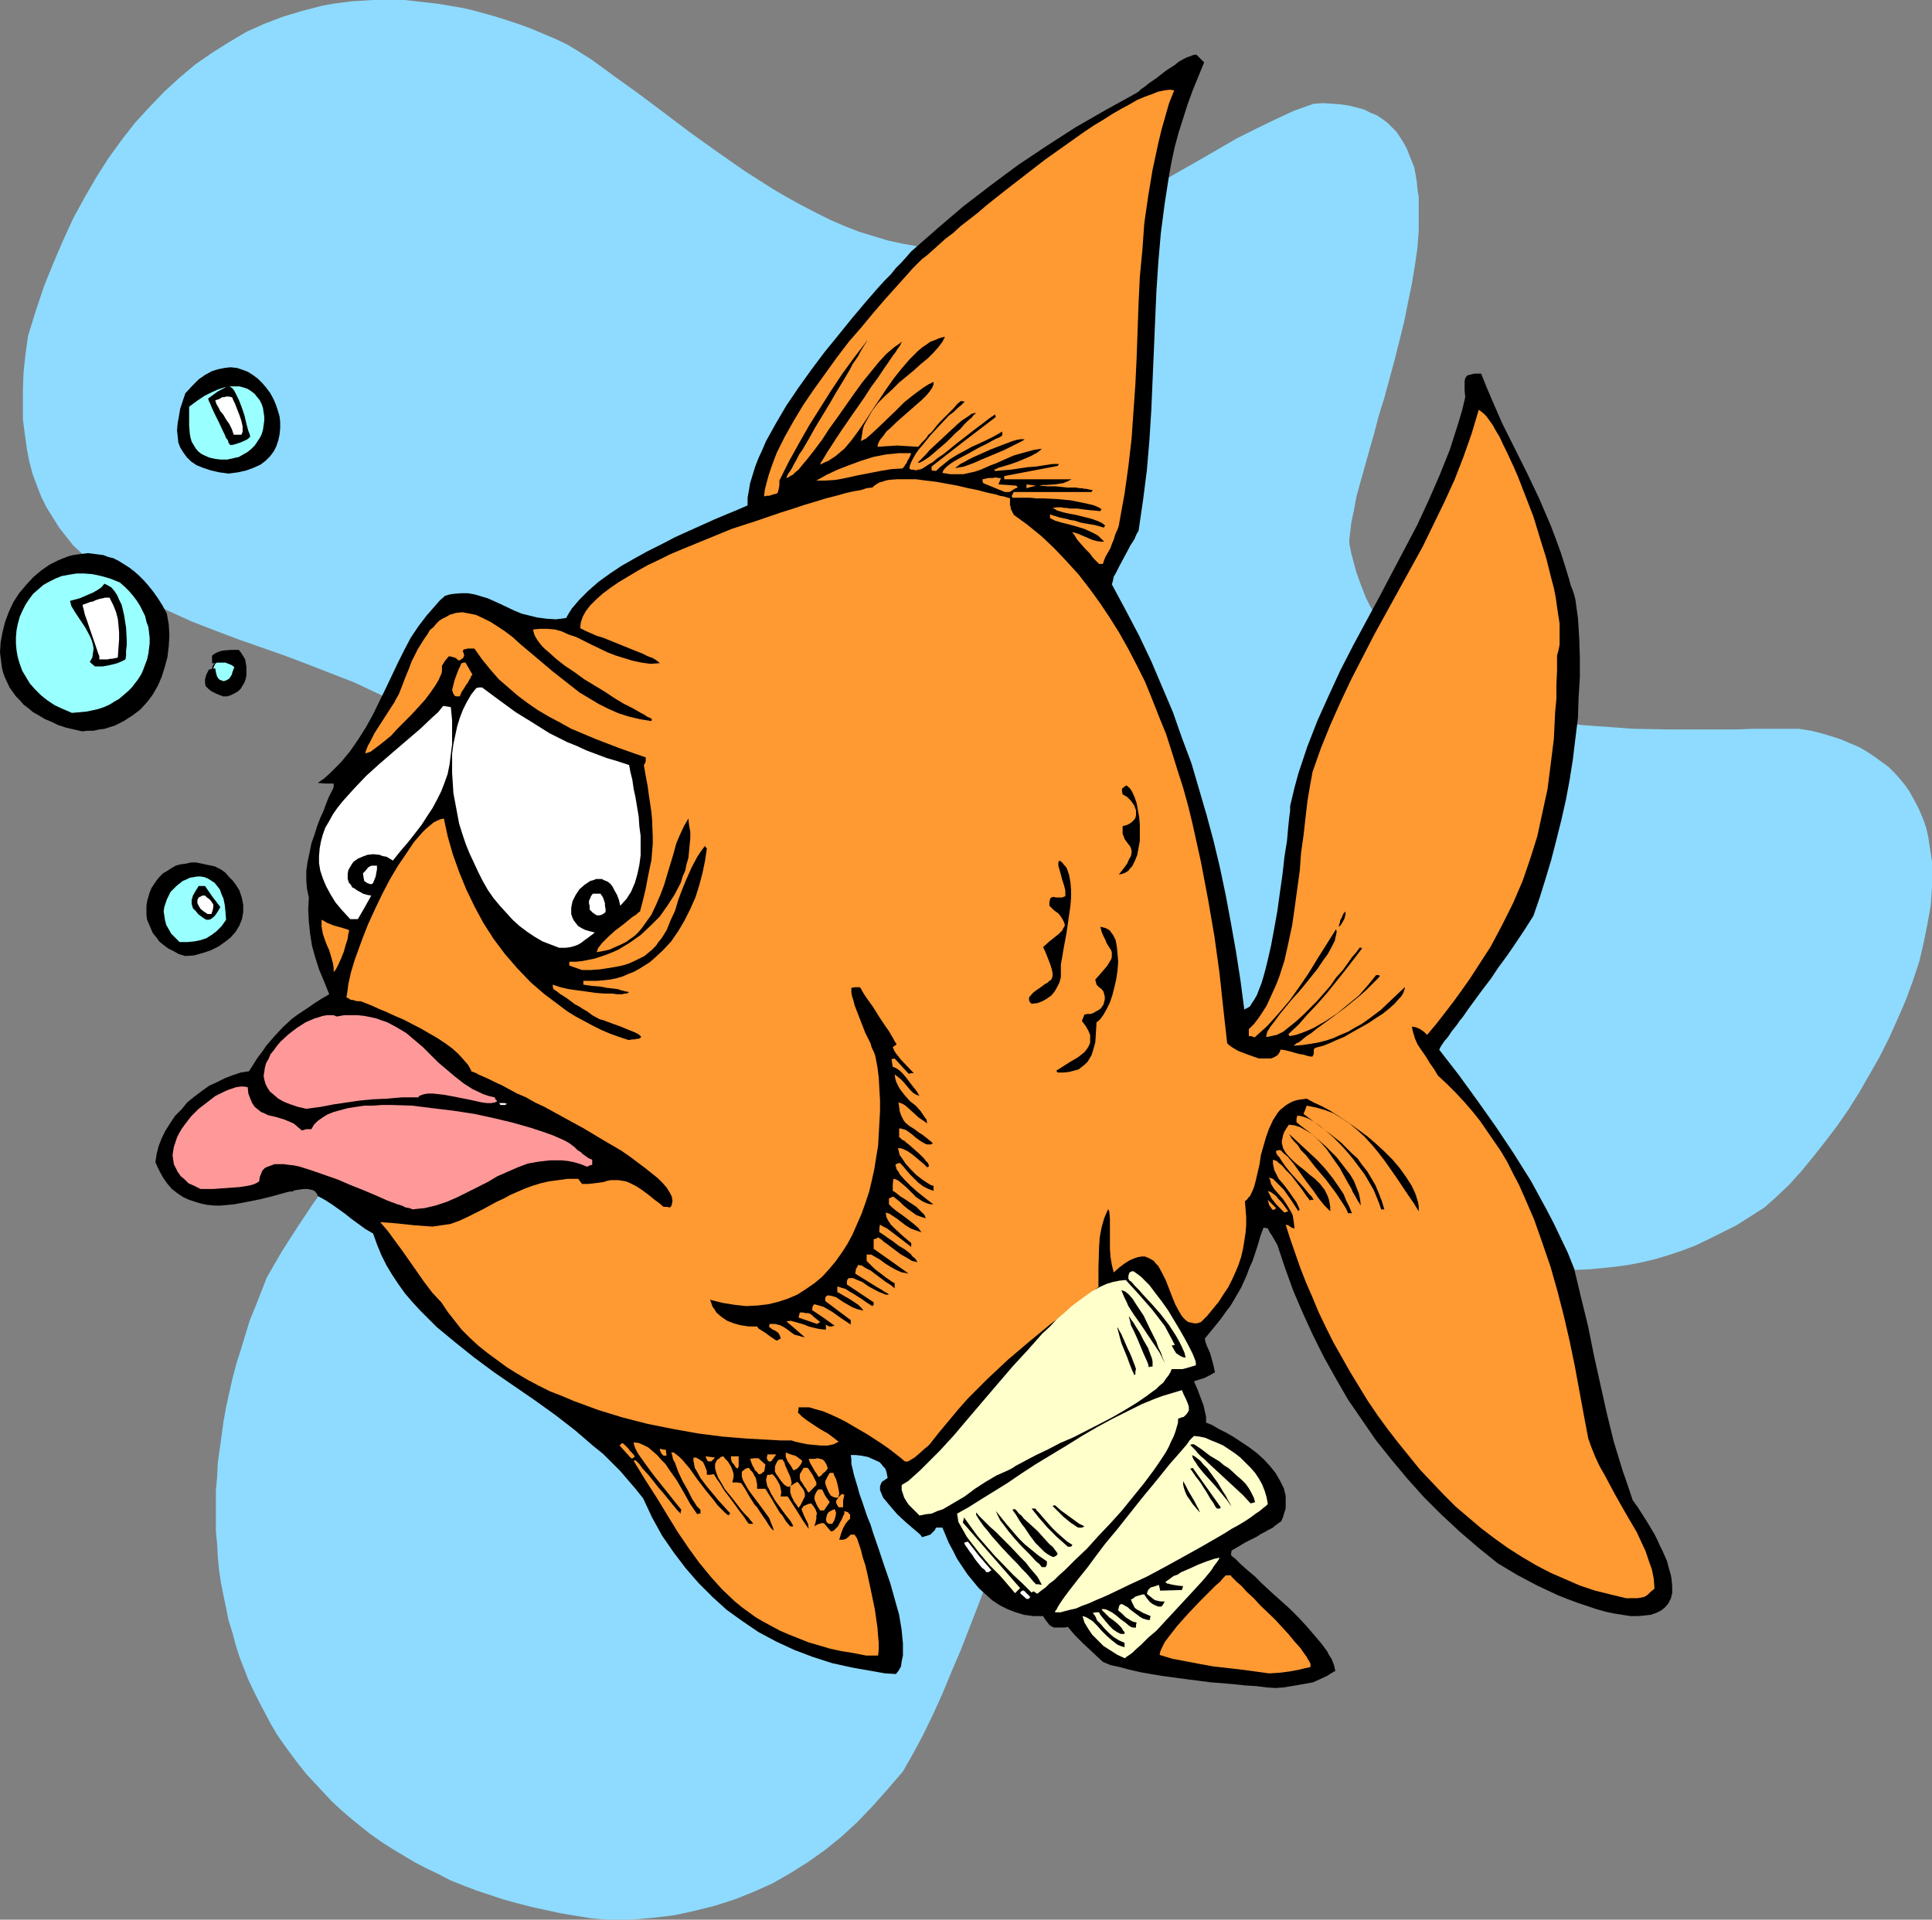 <?xml version="1.0" encoding="UTF-8" standalone="no"?>
<svg
   version="1.0"
   width="129.724mm"
   height="128.926mm"
   id="svg77"
   sodipodi:docname="Fish - Broken Fin.wmf"
   xmlns:inkscape="http://www.inkscape.org/namespaces/inkscape"
   xmlns:sodipodi="http://sodipodi.sourceforge.net/DTD/sodipodi-0.dtd"
   xmlns="http://www.w3.org/2000/svg"
   xmlns:svg="http://www.w3.org/2000/svg">
  <rect width="100%" height="100%" fill="#808080" stroke="none"/>
  <sodipodi:namedview
     id="namedview77"
     pagecolor="#ffffff"
     bordercolor="#000000"
     borderopacity="0.25"
     inkscape:showpageshadow="2"
     inkscape:pageopacity="0.0"
     inkscape:pagecheckerboard="0"
     inkscape:deskcolor="#d1d1d1"
     inkscape:document-units="mm" />
  <defs
     id="defs1">
    <pattern
       id="WMFhbasepattern"
       patternUnits="userSpaceOnUse"
       width="6"
       height="6"
       x="0"
       y="0" />
  </defs>
  <path
     style="fill:#8edbff;fill-opacity:1;fill-rule:evenodd;stroke:none"
     d="m 154.328,487.281 -4.04,-0.323 -4.04,-0.646 -3.878,-0.646 -3.717,-0.808 -3.717,-0.808 -3.717,-0.969 -3.555,-0.969 -3.394,-1.131 -3.394,-1.131 -3.394,-1.293 -3.232,-1.293 -3.07,-1.616 -3.07,-1.454 -3.07,-1.616 -5.656,-3.393 -2.747,-1.777 -2.747,-1.939 -2.424,-1.939 -2.586,-2.1 -2.424,-2.1 -2.262,-2.1 -2.262,-2.423 -2.101,-2.262 -2.101,-2.262 -1.939,-2.423 -1.939,-2.585 -1.778,-2.423 -1.778,-2.585 -1.616,-2.747 -1.454,-2.747 -1.454,-2.747 -1.454,-2.908 -1.293,-2.747 -1.131,-2.908 -1.131,-2.908 -0.97,-3.07 -0.808,-3.07 -0.97,-3.07 -0.646,-3.231 -0.646,-3.07 -0.646,-3.231 -0.485,-3.231 -0.323,-3.393 -0.162,-3.231 -0.323,-3.393 v -3.393 -3.393 -3.393 l 0.323,-3.554 0.162,-3.554 0.485,-3.393 0.485,-3.554 0.485,-3.554 0.646,-3.554 0.808,-3.716 0.808,-3.554 0.97,-3.716 1.131,-3.554 1.131,-3.716 1.131,-3.716 1.454,-3.554 1.454,-3.716 1.454,-3.716 3.717,-6.463 4.04,-6.301 4.202,-6.301 4.525,-6.301 9.05,-12.441 9.05,-12.441 4.363,-6.139 4.04,-6.463 3.878,-6.463 1.939,-3.231 1.616,-3.231 1.778,-3.393 1.454,-3.231 1.454,-3.393 1.293,-3.393 1.131,-3.393 1.131,-3.554 0.97,-3.554 0.646,-3.554 -0.162,-3.554 -0.485,-3.393 -0.646,-3.231 -0.646,-2.908 -0.97,-2.908 -1.131,-2.747 -1.293,-2.585 -1.293,-2.585 -1.616,-2.262 -1.616,-2.262 -1.778,-2.1 -1.939,-1.939 -2.101,-1.939 -2.101,-1.777 -2.262,-1.777 -2.424,-1.616 -2.424,-1.454 -2.586,-1.454 -2.424,-1.454 -2.747,-1.293 -5.494,-2.585 -5.818,-2.262 -5.818,-2.262 -5.979,-2.262 -11.958,-4.201 -5.979,-2.262 -5.818,-2.262 -5.656,-2.585 -5.494,-2.747 -2.586,-1.454 -2.586,-1.454 -2.586,-1.616 -2.262,-1.777 -2.424,-1.777 -2.101,-1.777 -2.101,-2.1 -2.101,-1.939 -1.778,-2.262 -1.778,-2.262 -1.616,-2.585 -1.616,-2.585 -1.293,-2.585 -1.131,-2.908 -1.131,-3.07 -0.808,-3.07 -0.646,-3.393 -0.485,-3.554 -0.485,-3.716 v -3.716 -4.039 l 0.162,-4.201 0.485,-4.524 0.646,-4.685 1.939,-6.301 2.101,-6.301 2.424,-5.978 2.424,-5.655 2.586,-5.655 2.909,-5.332 2.909,-5.009 3.07,-4.847 3.394,-4.685 3.394,-4.362 3.717,-4.039 3.717,-3.878 3.878,-3.554 4.04,-3.393 4.202,-2.908 4.363,-2.747 L 62.539,8.078 67.226,5.978 71.912,4.201 76.76,2.747 81.77,1.454 84.355,0.969 86.779,0.646 89.365,0.323 92.112,0.162 94.697,0 h 5.494 2.586 l 2.747,0.323 2.909,0.323 2.747,0.323 2.909,0.485 2.909,0.485 2.909,0.646 2.909,0.808 2.909,0.808 3.07,0.969 2.909,0.969 3.07,1.131 3.07,1.293 3.07,1.293 3.07,1.454 2.909,1.777 3.07,1.939 2.909,2.1 3.07,2.262 6.302,4.524 6.464,4.847 6.626,5.009 6.787,4.847 6.949,4.847 7.11,4.524 3.555,2.1 3.555,1.939 3.717,1.939 3.555,1.777 3.717,1.616 3.717,1.454 3.717,1.131 3.717,1.131 3.717,0.808 3.717,0.646 3.878,0.323 3.717,0.162 3.717,-0.162 3.878,-0.485 3.878,-0.808 3.717,-0.969 2.747,-0.323 2.586,-0.485 2.747,-0.646 2.586,-0.646 2.424,-0.646 2.586,-0.808 5.01,-1.777 4.848,-2.1 4.848,-2.423 4.686,-2.423 4.686,-2.585 9.373,-5.332 9.211,-5.332 4.848,-2.423 4.686,-2.262 4.848,-2.262 5.01,-1.777 2.424,-0.162 2.424,0.162 2.101,0.162 2.101,0.323 1.939,0.485 1.778,0.485 1.616,0.808 1.616,0.646 1.454,0.969 1.293,0.969 1.131,1.131 1.131,1.131 0.97,1.454 0.808,1.293 0.808,1.454 0.646,1.616 0.646,1.616 0.646,1.616 0.323,1.777 0.323,1.939 0.162,1.777 0.323,2.1 v 4.039 4.362 l -0.323,4.362 -0.646,4.524 -0.808,4.847 -0.97,4.685 -0.97,4.847 -2.424,9.694 -2.586,9.532 -1.454,4.685 -1.131,4.362 -1.293,4.524 -1.131,4.039 -1.131,4.039 -0.97,3.554 -0.646,3.554 -0.323,1.454 -0.323,1.616 -0.162,1.454 -0.162,1.293 -0.162,1.293 v 1.131 l 0.485,2.423 0.646,2.423 0.646,2.423 0.808,2.262 0.808,2.1 0.808,2.1 0.97,1.939 1.131,1.939 0.97,1.939 1.131,1.777 1.293,1.616 1.293,1.616 2.747,3.07 2.909,2.585 3.07,2.585 3.232,2.262 3.555,1.939 3.717,1.777 3.717,1.616 3.878,1.293 4.04,1.131 4.202,1.131 4.04,0.808 4.363,0.646 4.363,0.646 4.363,0.323 4.525,0.323 4.363,0.323 8.888,0.162 h 8.726 8.565 l 4.202,-0.162 h 3.878 4.04 3.717 l 3.07,0.485 2.586,0.646 2.747,0.808 2.424,0.808 2.262,0.969 2.262,0.969 1.939,1.131 1.939,1.293 1.778,1.293 1.778,1.293 1.454,1.454 1.454,1.616 1.293,1.616 1.131,1.616 0.97,1.777 0.97,1.777 0.808,1.777 0.808,1.939 0.646,1.939 0.485,2.1 0.323,2.1 0.323,2.1 0.323,2.1 v 2.1 2.262 2.262 l -0.323,4.685 -0.808,4.524 -0.97,4.847 -1.131,4.847 -1.616,4.847 -1.778,4.847 -2.101,4.847 -2.101,4.685 -2.424,4.847 -2.586,4.524 -2.586,4.524 -2.747,4.362 -2.909,4.201 -3.07,4.039 -3.07,3.878 -2.909,3.554 -3.07,3.393 -3.232,3.07 -3.07,2.747 -3.555,2.262 -3.555,2.262 -3.555,1.777 -3.555,1.777 -3.394,1.616 -3.394,1.293 -3.394,1.131 -3.232,0.969 -3.394,0.808 -3.232,0.646 -3.394,0.485 -3.232,0.323 -3.232,0.323 -3.232,0.162 -3.232,-0.162 h -3.232 l -3.232,-0.323 -3.232,-0.323 -6.626,-0.969 -6.626,-1.131 -6.787,-1.454 -3.394,-0.808 -3.555,-0.808 -7.11,-1.777 -7.272,-1.777 -7.595,-1.777 -3.232,-0.323 -3.232,-0.162 h -3.07 l -3.07,0.162 -2.909,0.323 -2.909,0.323 -2.747,0.646 -2.747,0.646 -2.586,0.808 -2.586,0.969 -2.586,0.969 -2.424,1.293 -2.262,1.293 -2.262,1.454 -2.262,1.454 -2.101,1.616 -2.101,1.777 -2.101,1.777 -1.939,1.939 -1.939,1.939 -1.778,2.1 -1.939,2.262 -3.555,4.524 -3.232,4.847 -3.232,5.17 -2.909,5.17 -2.909,5.655 -2.747,5.655 -2.586,5.816 -2.586,5.816 -2.424,5.978 -4.686,12.117 -4.525,12.117 -2.262,5.816 -2.262,5.816 -2.424,5.655 -2.262,5.493 -2.424,5.332 -2.424,5.009 -2.586,4.847 -2.586,4.524 -3.878,4.524 -3.878,4.362 -3.878,4.039 -4.04,3.716 -4.202,3.393 -4.363,3.07 -4.363,2.747 -4.525,2.585 -4.686,2.1 -4.848,1.939 -5.01,1.616 -5.171,1.293 -5.171,1.131 -5.494,0.646 -5.494,0.485 z"
     id="path1" />
  <path
     style="fill:#99ffff;fill-opacity:1;fill-rule:evenodd;stroke:none"
     d="m 57.368,167.058 h 0.808 l 0.646,0.162 0.646,0.323 0.485,0.323 0.485,0.646 0.323,0.485 0.162,0.646 0.162,0.646 -0.162,0.646 -0.162,0.646 -0.323,0.485 -0.485,0.485 -0.485,0.485 -0.646,0.323 -0.646,0.162 h -0.808 -0.646 l -0.646,-0.162 -0.646,-0.323 -0.485,-0.485 -0.485,-0.485 -0.323,-0.485 -0.162,-0.646 -0.162,-0.646 0.162,-0.646 0.162,-0.646 0.323,-0.485 0.485,-0.646 0.485,-0.323 0.646,-0.323 0.646,-0.162 z"
     id="path2" />
  <path
     style="fill:#000000;fill-opacity:1;fill-rule:evenodd;stroke:none"
     d="m 57.368,167.058 0.808,0.162 h -0.162 l 0.808,0.162 0.485,0.323 0.646,0.323 h -0.162 l 0.485,0.485 0.323,0.646 0.162,0.485 v 0 l 0.162,0.646 -0.162,0.646 v 0 l -0.162,0.485 -0.323,0.646 -0.485,0.485 0.162,-0.162 -0.646,0.485 -0.485,0.323 -0.808,0.162 h 0.162 -0.808 -0.646 0.162 l -0.808,-0.162 -0.485,-0.323 -0.646,-0.485 0.162,0.162 -0.485,-0.485 -0.323,-0.646 -0.162,-0.485 v 0 l -0.162,-0.646 0.162,-0.646 v 0 l 0.162,-0.485 0.323,-0.646 0.485,-0.485 h -0.162 l 0.646,-0.323 0.485,-0.323 0.808,-0.162 h -0.162 l 0.646,-0.162 v -0.162 h -0.646 l -0.808,0.162 -0.485,0.323 -0.646,0.485 -0.323,0.485 -0.485,0.646 -0.162,0.646 v 0.646 0.646 l 0.162,0.646 0.485,0.646 0.323,0.485 0.646,0.485 0.485,0.162 0.808,0.162 0.646,0.162 0.808,-0.162 0.808,-0.162 0.485,-0.162 0.646,-0.485 0.323,-0.485 0.485,-0.646 0.162,-0.646 v -0.646 -0.646 l -0.162,-0.646 -0.485,-0.646 -0.323,-0.485 -0.646,-0.485 -0.485,-0.323 -0.808,-0.162 h -0.808 z"
     id="path3" />
  <path
     style="fill:#000000;fill-opacity:1;fill-rule:evenodd;stroke:none"
     d="m 323.684,428.471 -2.262,-0.162 -2.586,-0.323 -2.747,-0.162 -2.909,-0.323 -5.979,-0.485 -6.302,-0.808 -5.979,-0.808 -2.909,-0.485 -2.747,-0.485 -2.747,-0.646 -2.424,-0.646 -2.262,-0.485 -1.939,-0.808 -5.01,-4.685 -2.101,-2.1 -0.97,-1.131 -0.808,-0.969 -0.808,0.162 h -0.646 -1.293 -0.808 l -0.646,-0.323 -0.485,-0.323 -0.485,-0.646 -0.485,-0.646 -0.162,-0.162 -0.162,-0.323 -0.323,-0.485 h -2.424 l -2.424,-0.323 -2.101,-0.646 -2.101,-0.808 -1.939,-0.969 -1.939,-1.293 -1.616,-1.454 -1.778,-1.616 -1.454,-1.777 -1.454,-1.777 -1.293,-1.939 -1.293,-1.939 -0.97,-1.939 -1.131,-2.1 -0.808,-1.939 -0.808,-1.939 h -1.616 l -0.323,0.646 -0.485,0.485 -0.646,0.646 -0.97,0.323 -1.131,0.323 -0.323,-0.485 -0.485,-0.485 -0.97,-0.808 -1.131,-0.969 -1.131,-0.969 -2.262,-2.1 -1.939,-2.262 -0.808,-0.969 -0.808,-0.969 -0.485,-1.131 -0.323,-0.808 v -0.969 l 0.323,-0.808 0.162,-0.323 0.485,-0.323 0.485,-0.323 0.485,-0.323 -0.162,-0.808 -0.162,-0.808 -0.323,-0.808 -0.485,-0.485 -0.485,-0.646 -0.485,-0.485 -1.454,-0.646 -1.454,-0.646 -1.616,-0.323 -1.454,-0.162 h -1.293 l 0.162,1.131 v 1.131 l 0.323,1.293 0.323,1.454 0.485,1.616 0.485,1.616 0.485,1.777 0.646,1.777 1.293,3.878 0.808,1.939 0.646,2.1 1.454,4.201 1.454,4.362 1.454,4.201 1.131,4.039 1.131,4.039 0.323,1.939 0.323,1.939 0.162,1.777 0.162,1.616 v 1.616 1.454 l -0.323,1.454 -0.162,1.293 -0.646,1.131 -0.646,0.808 -2.747,-0.162 -2.747,-0.485 -2.747,-0.485 -2.747,-0.485 -5.171,-1.131 -5.01,-1.616 -4.686,-1.777 -4.525,-2.1 -4.525,-2.423 -4.04,-2.747 -4.04,-2.908 -3.555,-3.231 -3.555,-3.554 -3.232,-3.716 -3.07,-4.039 -2.909,-4.201 -2.586,-4.685 -2.262,-4.847 -1.939,-2.423 -1.939,-2.262 -1.939,-2.262 -2.262,-2.262 -2.101,-2.1 -2.424,-1.939 -4.686,-4.039 -5.01,-3.878 -5.171,-3.716 -5.171,-3.554 -5.171,-3.554 -5.01,-3.716 -4.848,-3.878 -4.686,-3.878 -2.101,-2.1 -2.101,-2.1 -1.939,-2.1 -1.939,-2.262 -1.616,-2.262 -1.616,-2.423 -1.454,-2.423 -1.293,-2.585 -1.131,-2.747 -0.97,-2.747 -1.939,-1.131 -3.555,-2.585 -1.616,-1.293 -3.394,-2.423 -1.778,-1.131 -1.778,-0.969 -0.162,-0.485 -0.485,-0.646 -0.485,-0.323 -0.646,-0.162 -0.808,-0.162 h -0.97 l -1.131,0.162 -1.131,0.162 -0.646,0.323 h -0.646 l -1.293,0.323 -2.909,0.808 -3.232,0.808 -3.232,0.646 -3.394,0.646 -3.394,0.323 h -1.616 l -1.778,-0.162 -1.616,-0.323 -1.616,-0.485 -1.454,-0.485 -1.454,-0.646 -1.454,-0.969 -1.454,-1.131 -1.131,-1.293 -1.131,-1.616 -0.97,-1.777 -0.97,-2.1 0.323,-2.1 0.485,-1.939 0.808,-2.1 0.97,-1.939 1.131,-1.777 1.293,-1.939 1.616,-1.616 1.454,-1.777 1.778,-1.454 1.939,-1.454 1.778,-1.293 2.101,-0.969 1.939,-0.969 2.101,-0.808 1.939,-0.646 2.101,-0.323 1.131,-1.777 1.131,-1.777 1.131,-1.454 0.97,-1.454 2.101,-2.423 2.101,-2.262 2.262,-2.1 1.293,-0.969 1.454,-0.969 1.454,-0.969 1.616,-1.131 1.778,-1.131 1.939,-1.131 -1.293,-3.231 -1.293,-3.07 -0.97,-3.07 -0.808,-2.908 -0.485,-3.07 -0.323,-3.07 -0.162,-3.07 0.162,-3.07 -0.485,-2.262 -0.162,-2.1 v -2.423 l 0.323,-2.262 0.485,-2.262 0.485,-2.423 0.808,-2.262 0.646,-2.1 0.808,-2.1 0.808,-1.777 0.646,-1.777 0.323,-0.808 0.323,-0.808 0.646,-1.293 0.485,-0.969 0.162,-0.485 v -0.323 -0.162 -0.323 h -2.101 l -1.939,-0.162 1.616,-1.131 1.454,-1.293 1.454,-1.454 1.293,-1.293 2.424,-2.908 2.101,-3.07 1.939,-3.07 1.778,-3.231 3.232,-6.624 3.07,-6.463 1.616,-3.231 1.616,-3.07 1.939,-2.908 2.101,-2.747 2.262,-2.585 1.131,-1.293 1.293,-1.131 1.131,-0.323 0.97,-0.162 1.939,-0.162 h 1.778 l 1.778,0.323 1.616,0.485 1.616,0.485 3.232,1.454 3.394,1.616 1.939,0.808 1.939,0.485 1.939,0.485 2.424,0.323 2.424,0.162 1.293,-0.162 1.293,-0.162 0.646,-1.131 0.808,-1.293 0.97,-1.131 0.97,-1.131 1.131,-1.131 1.131,-1.131 2.586,-2.262 2.909,-2.1 2.909,-1.939 3.394,-1.939 3.232,-1.777 3.555,-1.777 3.394,-1.777 3.555,-1.616 3.232,-1.454 3.232,-1.454 3.07,-1.293 2.747,-1.131 2.586,-1.131 v -1.939 l 0.323,-1.777 0.323,-1.939 0.646,-2.1 0.646,-2.1 0.808,-2.1 0.97,-2.1 0.97,-2.262 2.424,-4.362 2.747,-4.685 3.07,-4.524 3.232,-4.524 3.394,-4.524 3.555,-4.362 3.394,-4.201 3.394,-4.039 3.232,-3.716 1.616,-1.777 1.616,-1.616 1.293,-1.616 1.454,-1.454 1.293,-1.454 1.131,-1.293 6.626,-5.816 6.626,-5.655 6.949,-5.332 6.949,-5.17 7.272,-4.847 7.272,-4.685 7.595,-4.362 7.595,-4.201 0.808,-0.485 0.646,-0.646 0.97,-0.646 0.97,-0.808 2.101,-1.454 2.262,-1.777 2.262,-1.454 0.97,-0.808 1.131,-0.646 0.97,-0.485 0.97,-0.323 0.808,-0.323 h 0.646 l 0.97,0.969 0.97,0.969 -1.454,3.554 -1.454,3.554 -1.293,3.554 -1.131,3.554 -1.131,3.554 -0.97,3.554 -0.808,3.716 -0.646,3.554 -1.131,7.27 -0.97,7.432 -0.646,7.432 -0.485,7.432 -0.646,15.026 -0.646,15.026 -0.485,7.755 -0.646,7.594 -0.97,7.594 -1.131,7.755 -0.323,0.485 -0.323,0.646 -0.323,0.808 -0.485,0.808 -0.646,0.969 -0.485,0.969 -2.262,4.201 -0.97,1.939 -0.485,0.808 -0.162,0.808 -0.162,0.646 -0.162,0.485 3.555,6.624 3.394,6.463 3.07,6.463 2.747,6.463 2.747,6.463 2.262,6.463 2.424,6.463 1.939,6.624 1.939,6.624 1.778,6.624 1.616,6.786 1.454,6.947 1.293,6.947 1.293,7.27 1.131,7.27 0.97,7.432 0.646,-0.323 0.808,-0.485 0.485,-0.808 0.646,-0.969 0.646,-1.131 0.485,-1.293 0.646,-1.616 0.485,-1.616 0.485,-1.777 0.485,-1.939 0.485,-2.1 0.485,-2.1 0.808,-4.362 0.808,-4.524 0.646,-4.685 0.646,-4.524 0.485,-4.362 0.323,-2.1 0.323,-1.939 0.162,-1.777 0.162,-1.777 0.162,-1.616 0.162,-1.454 0.162,-1.131 v -1.131 l 0.162,-0.808 0.162,-0.646 0.808,-3.393 0.97,-3.554 1.131,-3.393 1.131,-3.393 2.586,-6.624 2.909,-6.463 2.909,-6.301 3.232,-6.301 6.626,-12.279 6.464,-12.279 3.232,-6.139 2.909,-6.301 2.747,-6.301 2.586,-6.463 2.101,-6.624 0.97,-3.231 0.808,-3.393 -0.162,-1.777 v -1.131 -1.131 l 0.162,-0.808 0.162,-0.162 0.162,-0.323 0.485,-0.323 h 0.323 l 0.485,-0.162 0.808,-0.162 h 0.646 0.97 l 1.293,3.231 1.293,3.07 2.747,6.301 3.07,6.139 1.616,3.231 1.616,3.231 3.07,6.463 2.909,6.786 1.293,3.393 1.293,3.554 1.131,3.554 1.131,3.716 v 0.162 l 0.162,0.485 0.162,0.646 0.323,0.646 0.485,1.454 0.162,0.646 0.162,0.646 0.646,4.685 0.323,5.009 0.162,5.009 v 5.009 l -0.323,5.17 -0.162,5.17 -0.646,5.17 -0.646,5.332 -0.808,5.17 -0.97,5.17 -1.131,5.009 -1.293,5.17 -1.293,5.009 -1.454,4.847 -1.454,4.685 -1.616,4.685 -2.262,3.554 -2.262,3.393 -2.101,3.07 -2.262,3.07 -1.939,2.908 -2.101,2.747 -1.778,2.423 -1.778,2.423 -1.454,2.1 -0.808,0.969 -0.646,0.969 -1.293,1.616 -0.97,1.454 -0.97,1.131 -0.646,0.969 -0.485,0.808 v 0.162 l -0.162,0.162 5.01,6.463 4.686,6.463 4.686,6.624 4.525,6.786 4.363,6.947 3.878,7.109 1.939,3.716 1.778,3.716 1.778,3.716 1.616,4.039 1.778,7.432 1.778,7.27 1.454,7.27 1.616,7.27 1.616,7.27 1.778,7.27 1.131,3.716 1.131,3.716 1.293,3.716 1.293,3.878 1.293,1.777 1.131,1.777 1.131,1.777 0.97,1.616 0.97,1.616 0.808,1.616 0.646,1.454 0.646,1.293 0.646,1.454 0.485,1.131 0.323,1.293 0.323,1.131 0.323,1.131 0.162,0.969 0.162,1.777 v 1.777 l -0.323,1.293 -0.646,1.293 -0.808,0.969 -0.97,0.808 -1.293,0.646 -1.454,0.485 -1.454,0.162 -1.778,0.162 h -1.778 l -2.101,-0.323 -2.101,-0.323 -2.262,-0.485 -2.262,-0.646 -2.424,-0.808 -2.424,-0.808 -2.586,-0.969 -2.424,-0.969 -5.171,-2.423 -5.171,-2.747 -4.848,-2.908 -5.01,-4.039 -4.686,-4.039 -4.686,-4.362 -4.363,-4.362 -4.202,-4.685 -4.04,-4.847 -3.878,-4.847 -3.555,-5.17 -3.555,-5.17 -3.07,-5.332 -3.07,-5.493 -2.747,-5.493 -2.586,-5.655 -2.424,-5.655 -2.101,-5.816 -1.939,-5.816 -1.293,-2.262 -0.646,-0.969 -0.485,-0.969 -0.646,-0.162 h -0.485 l -0.808,2.262 -0.646,2.262 -0.646,1.939 -0.646,1.939 -0.808,1.777 -0.646,1.777 -1.454,3.231 -1.778,3.07 -0.97,1.616 -1.131,1.454 -1.131,1.616 -1.293,1.616 -1.454,1.777 -1.454,1.777 0.162,0.808 0.323,0.969 0.808,1.777 0.323,1.131 0.323,1.131 0.323,1.293 0.323,1.454 -1.454,0.808 -1.293,0.646 -2.586,0.808 0.485,1.131 0.485,1.131 0.485,1.293 0.485,1.293 0.485,1.293 0.323,1.454 0.323,1.454 v 1.454 l 1.616,0.646 1.616,0.969 1.939,0.969 1.939,1.131 1.939,1.293 1.939,1.293 1.939,1.454 1.778,1.616 1.616,1.777 1.293,1.616 1.131,1.939 0.97,1.939 0.485,1.939 v 1.131 0.969 1.131 l -0.323,0.969 -0.323,1.131 -0.485,1.131 -1.131,0.808 -0.646,0.485 -0.323,0.323 -0.646,0.323 -0.646,0.323 -0.808,0.485 -0.97,0.485 -0.97,0.646 -1.293,0.646 -1.616,0.808 -1.616,0.969 -1.939,1.131 -0.162,1.131 0.485,0.485 0.646,0.485 0.485,0.485 0.808,0.808 1.616,1.454 1.939,1.616 1.939,1.939 2.262,2.1 4.686,4.201 2.262,2.262 2.101,2.262 1.939,2.262 1.778,2.1 1.454,1.939 0.485,0.969 0.646,0.969 0.323,0.808 0.323,0.808 0.162,0.808 0.162,0.646 -1.131,0.646 -0.97,0.646 -1.778,0.808 -1.778,0.808 -1.778,0.323 -1.778,0.323 -1.939,0.323 -1.939,0.323 z"
     id="path4" />
  <path
     style="fill:#ff9932;fill-opacity:1;fill-rule:evenodd;stroke:none"
     d="m 322.068,424.755 -7.11,-0.969 -7.11,-0.808 -3.555,-0.646 -3.394,-0.646 -3.394,-0.646 -3.232,-0.969 0.162,-0.808 0.485,-1.131 0.646,-1.293 0.97,-1.293 1.131,-1.454 1.131,-1.454 2.747,-3.07 2.909,-3.07 1.454,-1.454 1.293,-1.293 1.293,-1.293 1.131,-0.969 0.808,-0.969 0.646,-0.646 h 1.293 l 0.162,0.323 0.323,0.323 0.485,0.485 0.485,0.485 1.293,1.131 1.293,1.454 1.778,1.616 1.616,1.777 3.717,3.554 1.778,1.939 1.778,1.939 1.454,1.777 1.454,1.616 1.131,1.616 0.485,0.646 0.323,0.646 0.323,0.485 0.323,0.646 v 0.323 0.485 l -1.454,0.323 -1.293,0.323 -2.586,0.485 -2.586,0.323 z"
     id="path5" />
  <path
     style="fill:#ffffcc;fill-opacity:1;fill-rule:evenodd;stroke:none"
     d="m 285.385,420.877 -1.778,-0.808 -1.778,-1.131 -1.778,-1.131 -1.454,-1.454 -1.454,-1.454 -0.97,-1.454 -0.97,-1.616 -0.485,-1.616 0.646,0.162 0.646,0.323 1.293,0.808 1.131,1.131 1.131,1.293 1.293,1.293 1.293,1.131 1.454,1.131 0.808,0.323 0.97,0.323 v -1.131 l -1.454,-0.646 -1.293,-0.808 -1.131,-0.969 -1.131,-1.131 -0.97,-1.131 -0.97,-0.969 -0.485,-1.131 -0.646,-0.808 0.808,-0.162 h 0.808 l 0.162,0.323 0.162,0.323 0.646,0.808 0.808,0.969 0.808,0.969 0.97,0.969 0.97,0.646 0.97,0.485 h 0.485 0.485 v -0.485 l -0.323,-0.323 -0.485,-0.808 -0.97,-0.969 -0.97,-0.808 -1.131,-0.808 -0.808,-0.808 -0.646,-0.646 -0.323,-0.323 -0.162,-0.323 h 0.646 l 0.646,0.162 1.293,0.646 1.131,0.808 1.131,0.969 1.131,0.808 0.97,0.808 0.485,0.323 0.485,0.162 h 0.323 0.485 v -0.646 l 0.162,-0.646 -0.808,-0.162 -0.646,-0.323 -1.293,-0.808 -0.97,-0.969 -0.97,-0.808 0.162,-0.808 0.162,-0.485 0.162,-0.162 0.323,-0.162 0.485,0.162 0.485,0.323 0.646,0.323 0.485,0.485 1.293,0.969 1.293,0.969 0.808,0.485 0.646,0.162 0.485,0.162 h 0.646 v -0.162 -0.323 l 0.162,-0.485 -1.131,-0.485 -0.808,-0.323 -0.808,-0.485 -0.646,-0.323 -0.646,-0.485 -0.323,-0.646 -0.323,-0.646 -0.323,-0.808 0.646,-0.323 0.323,-0.323 0.808,-0.323 0.646,-0.162 0.485,-0.162 h 0.485 l 0.646,0.969 0.808,0.969 0.646,0.485 0.646,0.323 0.808,0.323 h 0.808 l 0.485,-0.646 0.323,-0.646 h -0.97 l -0.808,-0.162 -0.646,-0.162 -0.485,-0.323 -0.808,-0.646 -0.808,-0.646 0.162,-0.485 0.162,-0.485 0.323,-0.323 0.323,-0.323 1.131,-0.323 0.97,-0.323 0.323,1.454 5.494,-0.162 0.162,-0.485 0.162,-0.485 -1.454,-0.162 -0.97,-0.162 -0.808,-0.162 -0.485,-0.162 h -0.323 l -0.162,-0.162 -0.323,-0.162 0.323,-0.323 0.485,-0.323 0.646,-0.485 0.646,-0.485 0.97,-0.323 0.97,-0.646 2.262,-0.969 2.101,-0.969 2.101,-0.808 0.97,-0.323 0.97,-0.323 0.808,-0.162 0.485,-0.162 -0.162,0.485 -0.323,0.485 -0.485,0.646 -0.485,0.646 -0.485,0.808 -0.646,0.808 -1.616,1.939 -1.778,1.939 -1.939,2.1 -4.04,4.362 -2.101,2.262 -1.939,2.1 -2.101,1.777 -1.778,1.777 -1.454,1.293 -0.646,0.646 -0.646,0.485 -0.485,0.323 -0.485,0.323 -0.323,0.323 z"
     id="path6" />
  <path
     style="fill:#ff9932;fill-opacity:1;fill-rule:evenodd;stroke:none"
     d="m 219.776,420.231 -3.232,-0.646 -3.07,-0.485 -2.909,-0.646 -2.747,-0.808 -2.747,-0.808 -2.424,-0.969 -2.424,-0.969 -2.262,-0.969 -2.101,-1.131 -2.101,-1.131 -1.939,-1.131 -1.778,-1.293 -1.778,-1.293 -1.778,-1.454 -3.232,-3.07 -2.909,-3.231 -2.909,-3.554 -2.586,-3.554 -2.747,-4.039 -2.586,-4.201 -2.747,-4.524 -2.909,-4.524 -3.07,-5.009 0.485,-0.162 0.97,0.969 0.808,1.131 1.616,1.777 1.293,1.616 1.131,1.454 1.293,1.454 1.293,1.616 1.454,1.777 0.646,0.808 0.97,0.969 v -0.485 l 0.162,-0.485 -0.646,-0.808 -0.808,-0.969 -1.778,-2.262 -3.878,-4.847 -1.778,-2.423 -0.808,-1.131 -0.808,-1.131 -0.646,-0.969 -0.485,-0.969 -0.323,-0.808 -0.162,-0.808 1.293,0.162 1.131,0.485 1.293,0.646 1.131,0.969 1.131,0.969 0.97,1.131 1.131,1.131 0.97,1.454 1.939,2.747 1.778,3.07 1.616,2.908 1.778,2.585 0.323,-0.162 h 0.485 v -0.969 l -0.485,-0.485 -0.485,-0.485 -0.485,-0.808 -0.646,-0.969 -1.131,-2.262 -1.293,-2.262 -1.131,-2.423 -0.808,-2.262 -0.485,-0.808 -0.162,-0.808 -0.162,-0.646 -0.162,-0.323 h 0.646 l 0.646,0.485 0.808,0.646 0.808,0.808 0.808,0.969 0.97,1.131 1.939,2.747 2.101,2.747 2.101,2.585 0.97,1.293 0.97,0.969 0.97,0.969 0.808,0.646 0.162,-0.323 0.323,-0.162 -1.454,-1.616 -1.616,-1.777 -3.07,-3.716 -1.454,-1.939 -0.97,-1.777 -0.485,-0.808 -0.162,-0.969 -0.162,-0.808 v -0.808 h 0.646 l 0.646,0.323 0.485,0.323 0.646,0.485 0.323,0.646 0.323,0.808 0.323,0.808 v 0.969 h 0.808 l 0.97,-0.162 0.808,1.293 0.808,1.131 0.646,1.131 0.646,0.969 0.646,0.808 0.485,0.646 0.97,1.293 1.616,2.262 1.131,1.454 0.485,0.808 0.646,0.808 h 1.131 l -0.485,-0.646 -0.323,-0.323 -0.323,-0.485 -0.97,-0.969 -0.97,-1.131 -2.101,-2.747 -2.101,-2.585 -0.808,-1.454 -0.808,-1.293 -0.485,-1.293 -0.323,-1.131 v -1.131 l 0.162,-0.323 0.162,-0.485 0.323,-0.323 0.485,-0.323 0.323,-0.323 0.646,-0.162 0.485,0.646 0.646,0.646 0.808,1.293 0.323,0.808 0.323,0.969 v 0.969 l -0.323,1.293 h 1.131 l 1.131,0.162 0.97,1.454 0.646,1.131 0.646,1.131 0.646,0.969 0.485,0.808 0.646,0.646 0.808,1.293 1.454,2.1 0.808,1.293 0.485,0.646 0.646,0.646 -0.162,-0.808 -0.485,-1.131 -0.485,-1.293 -0.808,-1.131 -1.778,-2.423 -1.939,-2.585 -0.808,-1.131 -0.646,-1.131 -0.646,-1.131 -0.323,-0.969 v -0.646 -0.485 l 0.162,-0.323 0.323,-0.162 0.323,-0.323 0.323,-0.162 0.646,-0.162 0.485,0.646 0.485,0.485 0.485,0.969 0.323,0.485 0.162,0.808 0.162,0.808 v 1.131 h 0.97 1.131 l 0.808,1.293 0.808,1.293 0.646,1.131 0.485,0.808 0.485,0.808 0.485,0.808 0.485,0.485 0.323,0.485 0.485,0.808 0.323,0.485 0.97,1.131 h 0.808 l -0.323,-0.646 -0.485,-0.808 -0.646,-0.808 -0.646,-0.808 -1.293,-1.777 -1.293,-1.777 -1.131,-1.939 -0.323,-0.808 -0.485,-0.808 -0.162,-0.808 -0.162,-0.808 0.162,-0.646 0.162,-0.646 h 0.646 l 0.646,-0.162 0.485,0.485 0.485,0.646 0.646,1.131 0.323,0.646 0.162,0.808 0.162,0.808 -0.162,1.131 h 1.778 l 2.586,4.039 1.293,2.1 1.454,2.1 -0.162,-1.293 -0.485,-0.969 -0.485,-0.969 -0.323,-0.808 -0.323,-0.808 v -0.323 l 0.323,-0.323 0.162,-0.323 0.485,-0.162 0.646,-0.323 0.808,-0.162 0.646,0.808 0.485,0.808 0.162,0.485 0.162,0.485 -0.162,0.485 v 0.808 l -0.162,0.808 -0.323,1.131 0.485,-0.323 0.323,-0.162 0.485,-0.162 0.485,-0.162 h 0.646 l 0.808,0.969 0.97,1.131 0.646,-0.162 0.485,-0.485 0.646,-0.646 0.485,-0.969 0.485,-0.808 0.323,-0.808 0.323,-0.646 v -0.646 l 0.485,0.162 0.485,0.162 0.162,0.323 0.323,0.162 v 0.485 0.646 l -0.646,0.646 -0.485,0.646 -0.646,1.131 -0.485,1.293 -0.485,1.616 h 0.97 l 0.646,-0.162 0.646,-0.485 0.646,-0.646 h 0.97 l 0.646,0.969 0.485,1.454 0.485,1.454 0.485,1.939 0.646,1.939 0.485,2.1 0.97,4.524 0.97,4.685 0.323,2.262 0.323,2.262 0.162,2.1 0.162,1.777 v 1.777 l -0.162,1.454 z"
     id="path7" />
  <path
     style="fill:#ffffcc;fill-opacity:1;fill-rule:evenodd;stroke:none"
     d="m 267.771,409.245 v -0.323 l 0.323,-0.323 0.323,-0.646 0.485,-0.808 0.646,-0.969 0.808,-1.131 0.97,-1.293 1.131,-1.454 1.131,-1.454 1.293,-1.616 1.293,-1.616 1.293,-1.777 2.909,-3.878 3.232,-3.878 6.141,-7.755 3.07,-3.716 1.454,-1.777 1.293,-1.616 1.293,-1.616 1.293,-1.454 1.131,-1.293 0.97,-1.131 0.97,-1.131 0.646,-0.969 0.646,-0.646 0.485,-0.485 1.454,0.162 1.454,0.323 1.454,0.646 1.616,0.646 1.454,0.646 1.454,0.969 1.454,0.969 1.454,1.131 1.293,1.293 1.293,1.293 1.131,1.293 0.97,1.454 0.808,1.454 0.646,1.616 0.485,1.616 0.323,1.777 -0.485,0.485 -0.646,0.485 -0.97,0.808 -0.97,0.646 -1.293,0.969 -1.454,0.969 -1.616,0.969 -1.778,0.969 -1.778,1.131 -1.939,1.131 -4.202,2.423 -4.363,2.423 -4.686,2.585 -4.525,2.423 -4.525,2.1 -4.363,2.1 -2.101,0.969 -1.939,0.808 -1.778,0.808 -1.778,0.646 -1.454,0.646 -1.454,0.323 -1.293,0.323 -1.131,0.323 h -0.808 z"
     id="path8" />
  <path
     style="fill:#ffffff;fill-opacity:1;fill-rule:evenodd;stroke:none"
     d="m 260.499,405.852 -1.616,-1.454 0.162,-0.323 0.162,-0.162 0.162,-0.162 h 0.485 l 0.808,0.808 0.808,0.808 -0.323,0.323 v 0.162 h -0.323 z"
     id="path9" />
  <path
     style="fill:#ff9932;fill-opacity:1;fill-rule:evenodd;stroke:none"
     d="m 412.726,405.69 -4.04,-0.969 -3.878,-0.969 -3.878,-1.293 -3.717,-1.616 -3.717,-1.616 -3.717,-1.939 -3.555,-2.1 -3.555,-2.262 -3.394,-2.423 -3.394,-2.585 -3.232,-2.747 -3.232,-2.747 -3.07,-3.07 -3.07,-3.231 -2.909,-3.07 -2.747,-3.393 -2.747,-3.393 -2.747,-3.554 -2.586,-3.554 -2.424,-3.554 -4.525,-7.432 -2.101,-3.716 -2.101,-3.716 -1.939,-3.878 -1.778,-3.716 -1.616,-3.878 -1.616,-3.716 -1.454,-3.716 -1.293,-3.716 -1.293,-3.716 -1.131,-3.554 0.646,0.162 0.485,0.323 0.485,0.323 0.646,0.162 -0.162,-1.293 -0.162,-1.131 -0.162,-0.969 -0.485,-0.969 -0.97,-1.616 -0.97,-1.454 -1.131,-1.293 -1.131,-1.293 -0.808,-1.293 -0.162,-0.808 -0.323,-0.808 0.97,0.323 0.808,0.808 0.97,0.969 0.97,0.969 1.939,2.747 1.778,2.747 0.162,-0.323 0.162,-0.162 -0.808,-1.777 -1.131,-1.616 -1.131,-1.616 -1.131,-1.454 -1.131,-1.293 -0.808,-1.616 -0.323,-0.646 -0.162,-0.808 -0.162,-0.808 v -0.969 l 0.485,0.162 0.485,0.162 0.485,0.485 0.646,0.485 0.485,0.485 0.646,0.808 1.454,1.454 2.586,3.393 1.131,1.616 0.485,0.646 0.485,0.646 0.323,-0.162 h 0.646 l -0.485,-0.808 -0.646,-0.646 -1.454,-1.777 -1.454,-1.616 -1.616,-1.777 -1.454,-1.777 -1.131,-1.616 -0.485,-0.808 -0.485,-0.485 -0.323,-0.646 v -0.485 l 0.646,-0.162 h 0.485 l 0.808,0.808 0.97,0.808 1.616,1.939 1.616,2.262 1.616,2.262 1.616,2.1 1.454,2.1 1.454,1.777 0.808,0.808 0.646,0.646 v -1.131 l -0.162,-0.969 -0.162,-0.808 -0.323,-0.969 -0.808,-1.616 -1.131,-1.454 -1.293,-1.293 -1.454,-1.131 -1.293,-1.131 -1.454,-1.131 -1.131,-0.969 -1.131,-1.131 -0.97,-1.131 -0.646,-1.131 -0.162,-0.646 -0.162,-0.646 v -0.646 l 0.162,-0.646 0.162,-0.808 0.323,-0.808 0.485,-0.808 0.646,-0.969 1.454,0.162 1.454,0.485 1.454,0.808 1.293,0.808 1.293,1.131 1.293,1.293 1.293,1.454 1.131,1.616 2.262,3.231 1.939,3.554 0.97,1.616 0.323,0.808 0.485,0.808 0.808,1.454 0.808,1.293 -0.162,-1.454 -0.323,-1.616 -0.646,-1.616 -0.646,-1.616 -0.97,-1.616 -1.131,-1.454 -1.131,-1.454 -1.131,-1.454 -2.747,-2.747 -2.747,-2.423 -1.131,-0.969 -1.293,-0.969 -1.293,-0.969 -0.97,-0.808 v -0.808 l 0.162,-0.808 h 0.646 l 0.646,0.162 1.454,0.485 1.454,0.808 1.616,1.131 1.778,1.454 1.616,1.454 1.778,1.777 1.616,1.777 1.616,1.939 1.454,1.939 1.454,1.939 1.131,1.939 1.131,1.939 0.808,1.939 0.646,1.616 0.485,1.454 h 0.808 l -0.646,-2.1 -0.808,-2.1 -0.808,-1.939 -1.131,-1.939 -0.97,-1.616 -1.293,-1.616 -1.131,-1.616 -1.454,-1.293 -2.747,-2.747 -3.07,-2.423 -3.232,-2.423 -3.232,-2.423 0.485,-1.131 0.323,-0.969 2.424,0.485 2.262,0.646 2.101,0.808 2.101,1.293 1.939,1.293 1.939,1.616 1.939,1.777 1.778,1.939 1.616,1.939 1.616,2.1 3.07,4.362 2.909,4.362 1.454,2.1 1.293,2.1 v -1.131 l -0.162,-1.131 -0.646,-2.1 -0.97,-2.1 -1.454,-2.262 -1.616,-2.262 -1.778,-2.1 -2.101,-2.1 -2.101,-1.939 -2.262,-1.939 -2.424,-1.777 -2.262,-1.616 -2.424,-1.616 -2.262,-1.454 -2.101,-1.131 -2.101,-0.969 -1.778,-0.969 -1.131,0.162 -1.131,0.162 -1.131,0.323 -0.97,0.485 -0.808,0.485 -0.808,0.646 -0.808,0.646 -0.646,0.808 -1.131,1.777 -0.97,2.1 -0.808,2.262 -0.646,2.262 -0.646,2.262 -0.323,2.262 -0.485,2.1 -0.485,2.1 -0.485,1.777 -0.646,1.454 -0.323,0.646 -0.485,0.485 -0.323,0.485 -0.485,0.323 0.162,1.939 0.162,2.1 v 2.1 l -0.162,1.939 -0.323,2.1 -0.323,1.939 -0.485,2.1 -0.646,1.939 -0.808,1.939 -0.808,1.777 -0.97,1.939 -1.293,1.939 -1.131,1.777 -1.454,1.777 -1.454,1.777 -1.616,1.616 -0.97,0.323 h -0.808 l -0.646,-0.162 -0.808,-0.162 -0.646,-0.485 -0.646,-0.646 -0.485,-0.646 -0.485,-0.808 -0.97,-1.777 -0.808,-1.939 -1.616,-4.201 -0.97,-1.939 -0.97,-1.777 -0.646,-0.646 -0.485,-0.646 -0.808,-0.485 -0.646,-0.323 -0.808,-0.323 h -0.808 l -0.97,0.162 -0.97,0.323 -1.131,0.485 -1.293,0.808 -1.293,0.969 -1.454,1.293 -0.485,-1.939 -0.323,-1.939 -0.162,-2.1 v -1.939 -5.816 l -0.162,-1.777 -0.162,-0.323 -0.162,-0.162 -0.97,2.262 -0.646,2.262 -0.485,2.585 -0.162,2.423 -0.162,5.17 v 5.009 l -3.232,2.423 -3.07,2.423 -5.818,4.524 -5.494,4.524 -5.333,4.524 -5.171,4.847 -5.01,5.009 -2.424,2.747 -2.424,2.908 -2.424,2.908 -2.424,3.07 -0.485,0.485 -0.808,0.646 -1.616,1.454 -0.97,0.808 -0.808,0.485 -0.808,0.485 h -0.808 l -1.131,-0.969 -1.454,-1.131 -1.454,-1.131 -1.616,-1.131 -3.717,-2.423 -3.878,-2.262 -1.939,-1.131 -1.939,-0.969 -1.778,-0.808 -1.939,-0.808 -1.778,-0.485 -1.616,-0.485 h -1.454 -1.293 v 0.646 l -0.162,0.646 1.131,1.131 1.293,0.969 2.424,1.616 1.293,0.808 1.454,0.808 1.293,0.969 1.454,1.131 -0.646,0.323 -0.646,0.323 -1.454,0.323 h -1.778 l -1.778,-0.162 -1.616,-0.162 -1.616,-0.323 -1.454,-0.323 -0.485,-0.162 -0.485,-0.162 h -2.747 l -2.909,-0.162 -5.818,-0.323 -5.979,-0.485 -6.302,-0.808 -6.302,-1.131 -6.464,-1.293 -6.302,-1.616 -6.302,-1.939 -3.07,-1.131 -3.07,-1.131 -3.07,-1.293 -2.909,-1.131 -2.909,-1.454 -2.747,-1.454 -2.747,-1.616 -2.586,-1.616 -2.424,-1.777 -2.424,-1.777 -2.424,-1.939 -2.101,-1.939 -2.101,-2.1 -1.778,-2.262 -1.778,-2.262 -1.616,-2.423 -2.262,-2.423 -2.101,-2.747 -3.717,-5.332 -1.939,-2.747 -1.778,-2.423 -1.778,-2.423 -1.939,-2.262 2.101,0.162 2.101,0.162 4.525,0.485 2.262,0.162 2.262,0.162 2.262,-0.323 2.262,-0.323 2.262,-0.808 2.101,-0.969 3.878,-1.939 3.555,-1.939 1.778,-0.808 1.778,-0.969 3.717,-1.616 1.778,-0.646 2.101,-0.646 2.101,-0.485 2.424,-0.323 2.262,-0.323 h 2.747 l 0.485,0.646 0.485,0.646 h 1.616 l 1.454,-0.162 1.293,-0.162 1.131,-0.162 0.97,-0.323 0.97,-0.162 h 0.97 0.808 l 0.97,0.162 0.97,0.162 1.131,0.485 1.293,0.646 1.293,0.808 1.778,1.293 0.808,0.646 0.97,0.808 1.131,0.808 1.131,0.969 h 0.808 l 0.808,0.162 0.323,-0.323 0.162,-0.485 0.162,-0.808 -0.162,-1.131 -0.485,-0.969 -0.808,-1.293 -0.97,-1.131 -1.293,-1.293 -1.616,-1.293 -1.616,-1.293 -1.939,-1.454 -1.939,-1.454 -2.101,-1.454 -4.686,-2.747 -4.848,-2.908 -5.01,-2.747 -5.01,-2.747 -2.424,-1.131 -2.262,-1.293 -2.262,-0.969 -2.101,-1.131 -1.778,-0.969 -1.778,-0.808 -1.616,-0.808 -1.454,-0.646 -1.131,-0.485 -0.485,-0.323 -0.485,-0.162 -0.323,-0.162 h -0.162 l -0.323,-0.162 v -0.162 l -0.808,-1.454 -1.131,-1.293 -1.293,-1.454 -1.616,-1.454 -1.778,-1.293 -1.939,-1.293 -4.202,-2.423 -4.363,-2.262 -2.262,-0.969 -2.101,-0.969 -1.939,-0.808 -1.778,-0.808 -1.616,-0.646 -1.293,-0.485 h -0.808 l -0.646,-0.162 -0.485,-0.162 h -0.485 l -0.485,-0.323 -0.646,-0.323 0.162,-0.969 0.162,-1.131 0.162,-1.293 0.323,-1.454 0.323,-1.454 0.485,-1.616 0.485,-1.616 0.646,-1.777 1.293,-3.554 1.454,-3.716 1.778,-3.878 1.778,-3.716 1.939,-3.716 2.101,-3.554 2.101,-3.07 0.97,-1.454 0.97,-1.454 1.131,-1.293 0.97,-1.131 0.97,-0.969 0.97,-0.808 0.97,-0.808 0.97,-0.485 0.808,-0.323 0.808,-0.162 0.97,4.524 1.293,4.524 1.616,4.524 1.778,4.362 2.101,4.362 2.262,4.201 2.586,4.039 2.909,3.878 3.07,3.554 3.394,3.554 3.555,3.07 3.878,2.908 1.939,1.454 2.101,1.293 2.101,1.131 2.101,1.131 2.262,1.131 2.262,0.969 2.262,0.808 2.424,0.808 0.97,-0.162 h 0.646 l 0.485,-0.162 h 0.485 l 0.323,-0.162 0.323,-0.323 -0.162,-0.162 -0.323,-0.323 -0.485,-0.323 -0.646,-0.323 -0.808,-0.323 -0.808,-0.323 -1.939,-0.808 -1.778,-0.646 -1.778,-0.646 -0.808,-0.323 -0.646,-0.162 -0.485,-0.162 -0.323,-0.162 -1.454,-0.808 -1.293,-0.969 -1.131,-0.646 -0.97,-0.646 -0.97,-0.485 -0.646,-0.485 -0.646,-0.485 -0.646,-0.485 -0.97,-0.646 -0.808,-0.485 -0.808,-0.646 -0.97,-0.646 -0.162,-0.646 v -0.485 l 1.939,0.646 2.101,0.485 2.262,0.323 2.424,0.323 2.262,0.323 2.262,0.162 h 1.939 l 0.97,0.162 h 1.454 l 0.646,-0.162 h 0.485 l 0.323,-0.162 h 0.162 v -0.162 l -0.162,-0.162 h -0.323 l -0.646,-0.162 -0.646,-0.162 -0.97,-0.323 -1.293,-0.162 -1.454,-0.162 -1.616,-0.323 -2.101,-0.162 -2.262,-0.323 v -0.969 h 1.778 1.778 l 1.778,-0.162 1.454,-0.162 1.616,-0.323 1.616,-0.485 1.454,-0.646 1.293,-0.485 1.454,-0.808 1.293,-0.808 1.293,-0.808 1.131,-0.969 2.262,-2.1 2.101,-2.262 1.778,-2.585 1.616,-2.747 1.454,-2.908 1.293,-2.908 0.97,-3.07 0.808,-3.07 0.646,-3.07 0.485,-3.231 -0.323,-0.323 -0.162,-0.323 -0.97,1.293 -0.97,1.454 -1.454,2.747 -1.293,2.908 -1.131,2.747 -0.97,2.585 -0.808,2.747 -1.131,2.423 -0.97,2.423 -1.293,2.1 -0.808,0.969 -0.646,0.969 -0.97,0.969 -0.97,0.808 -0.97,0.808 -1.293,0.646 -1.293,0.646 -1.454,0.646 -1.616,0.485 -1.616,0.323 -1.939,0.323 -2.101,0.323 -2.262,0.162 h -2.262 l -3.232,-1.131 v -0.969 h 1.616 l 1.616,-0.162 1.616,-0.323 1.616,-0.323 1.454,-0.485 1.454,-0.485 1.616,-0.646 1.454,-0.646 2.909,-1.777 2.747,-1.939 2.424,-2.262 2.424,-2.423 1.939,-2.747 1.778,-2.747 1.616,-3.07 0.485,-1.616 0.646,-1.454 0.323,-1.616 0.485,-1.616 0.162,-1.616 0.162,-1.777 0.162,-1.616 v -1.616 l -0.323,-1.777 -0.162,-1.616 -1.131,1.939 -0.97,2.1 -0.97,2.262 -0.646,2.423 -1.616,5.332 -0.808,2.747 -0.97,2.585 -1.131,2.585 -1.131,2.423 -1.616,2.262 -0.808,1.131 -0.808,0.969 -0.97,0.969 -1.131,0.808 -1.131,0.808 -1.293,0.646 -1.454,0.646 -1.454,0.646 -1.454,0.323 -1.778,0.323 0.162,-0.485 0.162,-0.485 0.485,-0.646 0.646,-0.808 0.646,-0.646 0.808,-0.808 1.778,-1.616 1.939,-1.454 1.778,-1.454 0.808,-0.646 0.808,-0.485 0.485,-0.485 0.485,-0.323 0.808,-3.07 0.646,-2.747 0.485,-2.585 0.485,-2.423 0.485,-2.262 0.162,-2.1 0.162,-1.939 v -1.939 l -0.162,-4.039 -0.162,-1.939 -0.323,-2.262 -0.323,-2.1 -0.323,-2.423 -0.485,-2.585 -0.485,-2.747 0.323,-0.485 0.162,-0.485 v -0.969 l -6.464,-2.262 -6.302,-2.423 -3.07,-1.293 -3.07,-1.293 -2.909,-1.616 -2.747,-1.454 -2.747,-1.616 -2.586,-1.777 -2.586,-1.939 -2.424,-2.1 -2.424,-2.1 -2.101,-2.423 -2.101,-2.585 -1.939,-2.747 h -0.97 -0.808 l -0.485,0.162 h -0.323 l -0.162,0.162 -0.162,0.162 v 0.323 l 0.162,0.323 0.162,0.646 -0.162,0.323 -0.162,0.323 -0.485,0.323 -0.485,0.323 -0.485,-0.323 -0.323,-0.323 -0.485,-0.162 -0.485,-0.162 -0.808,-0.162 -0.97,1.131 -0.808,1.293 v 0.485 0.485 0.485 l -0.162,0.646 -0.323,0.646 -0.323,0.808 -0.97,1.616 -1.131,1.616 -1.454,1.939 -1.616,1.777 -1.778,1.939 -3.555,3.554 -1.616,1.777 -1.778,1.454 -1.454,1.131 -1.293,0.969 -0.646,0.485 -0.485,0.162 -0.485,0.162 -0.323,0.162 v -0.485 l 0.323,-0.808 0.323,-0.808 0.485,-0.808 1.131,-2.262 1.454,-2.262 1.454,-2.262 1.454,-2.262 0.646,-0.969 0.485,-0.969 0.485,-0.808 0.323,-0.646 0.808,-2.1 0.808,-2.1 0.808,-1.939 0.646,-1.777 0.808,-1.616 0.808,-1.616 0.808,-1.293 0.808,-1.293 0.808,-1.131 0.646,-1.131 0.97,-0.808 0.646,-0.808 0.808,-0.808 0.808,-0.485 0.97,-0.485 0.808,-0.485 1.616,-0.485 1.616,-0.162 1.778,0.323 1.616,0.323 1.778,0.808 1.939,0.969 1.778,1.131 1.939,1.293 1.939,1.454 1.939,1.777 4.04,3.393 4.202,3.554 4.525,3.554 2.262,1.777 2.424,1.454 2.424,1.454 2.586,1.293 2.586,1.131 2.586,0.808 2.747,0.646 2.909,0.485 v -0.323 l 0.162,-0.162 -0.485,-0.323 -0.808,-0.323 -0.646,-0.485 -0.97,-0.485 -1.939,-1.131 -2.262,-1.131 -2.424,-1.454 -2.424,-1.616 -5.333,-3.231 -2.424,-1.777 -2.424,-1.616 -2.262,-1.777 -1.778,-1.616 -0.97,-0.808 -0.808,-0.808 -0.646,-0.808 -0.485,-0.646 -0.485,-0.808 -0.323,-0.646 -0.162,-0.646 -0.162,-0.646 1.778,-0.162 h 1.778 l 1.939,0.162 1.778,0.485 1.778,0.808 1.939,0.646 3.878,1.939 4.04,1.939 2.101,0.808 2.101,0.646 2.101,0.646 2.262,0.485 2.262,0.323 2.424,-0.162 -0.162,-0.162 -0.162,-0.162 -0.646,-0.485 -0.808,-0.485 -1.293,-0.485 -1.293,-0.646 -1.616,-0.646 -3.232,-1.293 -3.555,-1.454 -1.616,-0.646 -1.616,-0.485 -1.454,-0.646 -1.131,-0.485 -0.97,-0.485 -0.646,-0.323 0.162,-1.454 0.485,-1.454 0.808,-1.454 1.131,-1.454 1.454,-1.454 1.616,-1.454 1.939,-1.454 2.101,-1.454 2.424,-1.454 2.424,-1.454 2.586,-1.454 2.747,-1.293 2.909,-1.454 3.07,-1.293 6.302,-2.585 6.302,-2.585 6.464,-2.1 6.141,-2.1 3.07,-0.969 2.909,-0.969 2.747,-0.808 2.586,-0.808 2.586,-0.646 2.262,-0.646 2.101,-0.485 1.939,-0.323 1.454,-0.485 1.454,-0.162 0.485,-0.485 0.485,-0.323 0.808,-0.485 0.646,-0.162 0.97,-0.323 0.808,-0.162 2.101,-0.162 h 2.101 2.586 l 2.424,0.323 2.747,0.323 5.333,0.969 2.747,0.646 2.424,0.485 2.424,0.646 2.262,0.485 0.97,0.323 0.97,0.162 1.616,0.485 v 0.485 0.485 0.808 l 0.162,0.323 v 0.485 l 0.323,0.646 0.485,0.969 3.555,2.585 3.555,2.908 3.232,3.07 3.07,3.231 3.07,3.393 2.747,3.554 2.586,3.554 2.586,3.878 2.424,3.878 2.262,4.039 2.101,4.039 2.101,4.201 1.778,4.362 1.778,4.524 1.778,4.362 1.454,4.524 1.454,4.685 1.454,4.524 1.293,4.685 1.131,4.685 2.101,9.532 1.778,9.371 1.616,9.371 1.293,9.371 0.97,9.048 0.97,8.725 0.485,0.485 0.646,0.485 0.808,0.485 0.808,0.485 2.101,0.808 2.262,0.808 0.97,0.323 h 1.131 1.131 0.808 l 0.808,-0.323 0.808,-0.485 0.485,-0.646 0.323,-0.808 1.131,0.162 1.293,0.323 2.262,0.646 1.131,0.162 0.97,0.323 0.808,0.162 h 0.485 l 0.162,-0.323 0.162,-0.323 v -0.485 -0.485 l 0.162,-0.485 0.485,-0.162 0.485,-0.162 1.293,-0.323 1.616,-0.646 1.778,-0.808 1.939,-0.808 1.939,-1.131 4.04,-2.262 1.939,-1.293 1.778,-1.131 1.616,-1.293 1.454,-1.293 1.131,-1.293 0.485,-0.485 0.323,-0.485 0.323,-0.646 0.162,-0.485 0.162,-0.485 v -0.323 l -3.07,2.908 -3.07,2.908 -3.232,2.423 -1.616,1.131 -1.778,0.969 -1.616,0.969 -1.939,0.808 -1.778,0.808 -1.939,0.646 -1.939,0.485 -1.939,0.323 -2.101,0.323 -2.262,0.162 h 0.162 v -0.162 l 0.323,-0.162 0.323,-0.323 0.485,-0.162 0.485,-0.323 1.131,-0.969 0.646,-0.485 0.808,-0.485 0.808,-0.646 0.808,-0.646 1.778,-1.293 1.778,-1.293 3.878,-2.908 1.778,-1.454 1.778,-1.454 1.616,-1.454 1.293,-1.293 1.131,-1.131 0.646,-0.646 0.323,-0.485 -0.485,-0.162 h -0.485 l -2.101,2.585 -2.262,2.585 -2.747,2.262 -2.747,2.262 -2.909,1.939 -3.07,1.777 -1.454,0.646 -1.616,0.646 -1.454,0.485 -1.616,0.323 -0.162,-0.323 -0.162,-0.162 2.586,-2.423 2.424,-2.747 2.424,-2.585 2.424,-2.747 4.525,-5.655 4.363,-5.655 -0.323,-0.162 h -0.323 l -0.808,1.131 -1.131,1.293 -1.131,1.616 -1.293,1.777 -1.616,1.777 -1.454,2.1 -3.394,3.878 -1.778,1.777 -1.778,1.777 -1.778,1.616 -1.616,1.293 -1.616,1.293 -1.616,0.808 -0.808,0.162 -0.646,0.162 -0.808,0.162 h -0.485 l 0.162,-0.646 0.162,-0.646 0.808,-1.293 1.131,-1.454 1.293,-1.777 1.454,-1.777 1.454,-1.777 1.778,-1.939 1.616,-1.939 3.232,-4.039 1.293,-1.939 1.293,-1.777 0.97,-1.777 0.808,-1.616 0.162,-0.808 0.162,-0.646 0.162,-0.808 -0.162,-0.646 -4.686,7.432 -2.262,3.716 -2.424,3.554 -2.424,3.393 -2.747,3.231 -2.909,3.231 -3.232,2.908 -0.808,-0.323 h -0.646 v -1.777 l 1.293,-1.293 1.131,-1.454 0.97,-1.454 1.131,-1.777 0.808,-1.777 0.808,-1.777 0.808,-1.777 0.808,-2.1 1.293,-4.039 0.97,-4.362 0.97,-4.524 0.646,-4.524 1.293,-9.371 0.323,-4.524 0.646,-4.524 0.485,-4.362 0.485,-4.201 0.646,-3.878 0.323,-1.777 0.323,-1.777 2.101,-5.978 2.424,-5.978 2.586,-5.816 2.747,-5.816 2.909,-5.655 2.909,-5.655 6.141,-11.148 6.141,-11.148 2.747,-5.655 2.747,-5.655 2.586,-5.655 2.262,-5.816 2.101,-5.978 1.778,-5.978 0.485,0.323 0.808,0.646 0.646,0.646 0.808,1.131 0.808,1.131 0.808,1.454 0.97,1.616 0.808,1.777 0.97,1.939 0.97,2.1 0.97,2.1 0.97,2.262 1.939,5.009 1.939,5.009 1.616,5.332 1.616,5.17 1.293,5.17 0.646,2.423 0.485,2.423 0.323,2.423 0.323,2.1 0.323,2.1 v 1.939 1.777 1.616 l -0.323,1.616 -0.323,1.131 v 3.716 l -0.162,3.716 v 3.554 l -0.323,3.393 -0.323,6.786 -0.808,6.463 -0.808,6.301 -1.293,5.978 -1.293,5.978 -1.778,5.655 -1.939,5.655 -2.424,5.655 -2.747,5.493 -2.909,5.493 -1.778,2.747 -1.778,2.747 -1.778,2.747 -1.939,2.747 -2.101,2.908 -2.101,2.747 -2.262,2.908 -2.424,2.908 -0.646,-0.646 -0.646,-0.485 -0.485,-0.323 -0.323,-0.162 -0.808,-0.323 -0.97,-0.162 0.162,0.808 0.162,0.646 0.485,1.616 0.646,1.454 0.97,1.454 1.131,1.616 0.97,1.616 1.131,1.616 0.97,1.616 2.262,2.1 2.262,2.262 2.101,2.262 2.101,2.423 1.939,2.423 1.778,2.585 1.778,2.585 1.778,2.585 1.616,2.747 1.454,2.908 1.454,2.747 1.293,2.908 2.586,5.978 2.101,5.978 2.101,6.139 1.778,6.301 1.616,6.301 1.454,6.301 1.293,6.301 1.131,6.139 1.131,6.139 1.131,5.978 0.808,2.262 0.97,2.423 1.131,2.423 1.293,2.262 2.586,4.847 2.747,4.847 2.747,4.685 1.131,2.423 1.131,2.423 0.808,2.423 0.808,2.262 0.485,2.423 0.162,2.423 -0.97,0.808 -0.808,0.808 -0.808,0.485 -0.808,0.162 -0.808,0.162 h -0.808 -0.97 z"
     id="path10" />
  <path
     style="fill:#ffffcc;fill-opacity:1;fill-rule:evenodd;stroke:none"
     d="m 257.59,404.398 -0.808,-0.969 -0.97,-1.131 -0.97,-1.131 -1.131,-1.293 -2.586,-2.585 -2.586,-3.07 -2.262,-2.908 -0.97,-1.293 -0.808,-1.454 -0.646,-1.131 -0.646,-1.131 -0.162,-1.131 -0.162,-0.969 2.909,-1.616 3.07,-1.939 3.394,-2.1 3.394,-2.1 3.555,-2.423 3.717,-2.423 7.757,-4.685 3.878,-2.423 3.878,-2.262 3.878,-2.1 3.878,-1.939 3.555,-1.777 3.555,-1.454 1.778,-0.646 1.616,-0.485 1.616,-0.485 1.616,-0.485 0.485,1.131 0.485,0.969 0.485,1.131 0.323,0.969 v 0.969 l -0.485,0.808 -0.323,0.323 -0.485,0.485 -0.646,0.162 -0.808,0.323 v 0.969 l -0.323,1.131 -0.323,1.131 -0.485,1.293 -0.646,1.293 -0.646,1.454 -0.808,1.454 -0.97,1.454 -0.97,1.454 -1.131,1.616 -2.424,3.231 -2.747,3.393 -2.747,3.393 -2.909,3.231 -3.07,3.231 -2.909,3.231 -3.07,2.908 -2.586,2.585 -1.454,1.293 -1.131,1.131 -1.293,0.969 -0.97,0.969 -1.131,0.808 -0.97,0.808 -0.485,-0.323 -0.485,-0.323 -0.485,0.323 -2.262,-2.262 -2.424,-2.262 -4.686,-4.847 -2.262,-2.585 -2.101,-2.423 -1.778,-2.423 -1.616,-2.262 -0.162,0.646 -0.162,0.646 14.544,16.641 -0.646,0.646 z"
     id="path11" />
  <path
     style="fill:#000000;fill-opacity:1;fill-rule:evenodd;stroke:none"
     d="m 262.923,402.136 -0.646,-0.646 -0.808,-0.969 -0.97,-1.131 -1.131,-1.131 -1.131,-1.293 -1.293,-1.293 -2.747,-2.908 -2.424,-2.747 -1.131,-1.454 -0.97,-1.131 -0.808,-1.131 -0.646,-0.969 -0.485,-0.808 v -0.646 l 0.646,0.808 0.808,0.808 0.97,0.969 1.131,1.131 1.293,1.131 1.293,1.293 2.586,2.585 2.586,2.747 1.293,1.293 0.97,1.293 0.97,1.131 0.97,1.131 0.646,1.131 0.485,0.969 -0.808,-0.162 z"
     id="path12" />
  <path
     style="fill:#ffffff;fill-opacity:1;fill-rule:evenodd;stroke:none"
     d="m 250.318,399.066 -0.485,-0.646 -0.646,-0.485 -0.808,-0.969 -0.646,-0.808 -0.485,-0.646 -0.485,-0.808 -0.646,-0.808 -0.646,-0.969 -0.485,-0.646 -0.323,-0.646 0.323,-0.162 0.646,-0.162 2.909,3.716 3.07,3.554 -0.323,0.162 -0.162,0.162 -0.323,0.162 z"
     id="path13" />
  <path
     style="fill:#000000;fill-opacity:1;fill-rule:evenodd;stroke:none"
     d="m 264.377,397.774 -0.646,-0.808 -0.808,-0.646 -1.616,-1.777 -1.939,-1.939 -1.778,-1.939 -1.616,-1.939 -1.454,-1.939 -0.646,-0.808 -0.485,-0.969 -0.323,-0.646 -0.323,-0.808 2.747,3.393 2.909,3.393 1.616,1.616 1.778,1.454 1.778,1.454 2.101,1.454 v 0.485 0.323 l -0.162,0.323 -0.162,0.323 z"
     id="path14" />
  <path
     style="fill:#000000;fill-opacity:1;fill-rule:evenodd;stroke:none"
     d="m 267.125,395.189 -0.646,-0.323 -0.808,-0.485 -0.646,-0.485 -0.808,-0.808 -1.454,-1.454 -1.454,-1.939 -1.293,-1.939 -0.646,-0.808 -0.646,-0.969 -0.485,-0.808 -0.485,-0.808 -0.485,-0.646 -0.323,-0.485 0.323,-0.162 h 0.323 l 0.485,0.485 0.485,0.646 0.646,0.485 0.646,0.808 1.616,1.454 1.778,1.616 1.616,1.777 1.454,1.616 0.808,0.646 0.485,0.646 0.485,0.646 0.323,0.485 -0.323,0.485 -0.323,0.162 -0.323,0.162 z"
     id="path15" />
  <path
     style="fill:#000000;fill-opacity:1;fill-rule:evenodd;stroke:none"
     d="m 271.003,392.604 -1.454,-1.293 -1.293,-1.131 -2.424,-2.423 -2.101,-2.423 -1.939,-2.423 h 0.97 l 0.323,0.485 0.485,0.485 0.97,1.131 1.131,1.293 1.131,1.293 1.293,1.293 1.454,1.293 1.293,1.131 1.293,0.808 -0.162,0.323 v 0 l -0.323,0.162 z"
     id="path16" />
  <path
     style="fill:#000000;fill-opacity:1;fill-rule:evenodd;stroke:none"
     d="m 273.588,387.757 -1.939,-1.293 -1.778,-1.454 -1.454,-1.454 -0.646,-0.646 -0.646,-0.646 0.323,-0.162 h 0.323 l 1.454,1.293 1.778,1.293 1.778,1.293 1.131,0.808 1.293,0.646 -0.323,0.162 -0.323,0.162 h -0.323 z"
     id="path17" />
  <path
     style="fill:#ff9932;fill-opacity:1;fill-rule:evenodd;stroke:none"
     d="m 210.241,386.787 -0.485,-0.485 -0.162,-0.646 0.162,-0.646 0.162,-0.646 0.323,-0.485 0.485,-0.323 0.646,-0.323 0.485,-0.162 0.323,0.969 -0.162,0.969 -0.323,0.969 -0.485,0.808 z"
     id="path18" />
  <path
     style="fill:#ffffcc;fill-opacity:1;fill-rule:evenodd;stroke:none"
     d="m 233.35,384.687 -0.97,-0.969 -0.97,-0.969 -0.808,-0.808 -0.646,-0.969 -0.485,-0.808 -0.323,-0.969 -0.323,-0.969 v -1.293 l 1.616,-0.969 1.454,-1.293 1.616,-1.454 1.616,-1.616 1.616,-1.616 1.778,-1.777 1.778,-1.939 1.778,-1.939 3.555,-4.201 3.717,-4.362 7.595,-8.886 3.878,-4.201 3.717,-4.201 1.939,-1.777 1.778,-1.939 1.939,-1.616 1.778,-1.616 1.939,-1.454 1.778,-1.293 1.616,-1.131 1.778,-0.969 1.778,-0.808 1.616,-0.485 1.616,-0.323 1.616,-0.162 1.454,1.616 1.778,1.939 3.394,3.878 1.616,2.1 1.616,2.1 1.293,2.423 1.293,2.423 -0.808,0.162 0.646,1.131 0.485,0.808 0.485,0.323 0.485,0.323 0.646,0.323 0.808,0.162 -0.323,-1.293 -0.646,-1.454 -0.646,-1.293 -0.808,-1.454 -1.778,-2.747 -2.101,-2.747 -2.262,-2.585 -2.262,-2.423 -0.97,-1.131 -1.131,-1.131 -0.808,-0.969 -0.485,-0.323 -0.323,-0.485 v -0.646 l 0.162,-0.646 0.162,-0.323 0.323,-0.162 0.485,-0.162 0.323,0.162 0.485,0.323 0.646,0.485 0.646,0.485 0.646,0.646 0.646,0.646 0.808,0.808 1.454,1.939 1.616,2.1 1.616,2.262 1.454,2.423 1.454,2.423 1.293,2.262 1.131,2.1 0.485,0.969 0.485,0.969 0.323,0.808 0.323,0.808 0.162,0.646 v 0.646 l -1.616,0.485 -1.778,0.485 h -1.454 -1.293 l -0.323,0.808 -0.485,0.808 -0.646,0.808 -0.646,0.969 -0.97,0.808 -0.808,0.808 -1.131,0.808 -1.293,0.969 -2.586,1.777 -2.909,1.777 -3.07,1.777 -3.394,1.777 -6.626,3.393 -3.394,1.454 -3.07,1.616 -3.07,1.454 -2.747,1.454 -2.424,1.293 -0.97,0.646 -0.97,0.485 -1.454,0.646 -1.454,0.646 -2.747,1.616 -2.747,1.777 -2.586,1.939 -2.747,1.616 -2.747,1.616 -1.454,0.485 -1.454,0.646 -1.454,0.162 z"
     id="path19" />
  <path
     style="fill:#000000;fill-opacity:1;fill-rule:evenodd;stroke:none"
     d="m 304.454,383.879 -1.778,-2.1 -0.646,-0.969 -0.808,-1.131 -0.485,-1.131 -0.323,-0.969 -0.162,-0.808 v -0.808 l 0.646,1.131 0.646,1.293 1.616,2.747 0.646,1.293 0.323,0.485 0.162,0.485 0.162,0.323 v 0.162 0.162 z"
     id="path20" />
  <path
     style="fill:#ff9932;fill-opacity:1;fill-rule:evenodd;stroke:none"
     d="m 208.141,383.394 -0.646,-0.969 -0.323,-0.646 -0.323,-0.808 -0.162,-0.485 v -0.485 l 0.162,-0.646 0.323,-0.646 0.485,-0.646 h 0.97 l 0.808,1.616 1.131,1.616 -0.808,1.131 -0.646,0.969 z"
     id="path21" />
  <path
     style="fill:#000000;fill-opacity:1;fill-rule:evenodd;stroke:none"
     d="m 308.817,382.91 -0.485,-0.646 -0.323,-0.646 -0.808,-1.131 -1.131,-1.939 -0.646,-0.969 -0.808,-1.293 -0.485,-0.646 -0.646,-0.808 -0.646,-0.969 -0.808,-1.131 h 0.323 l 0.323,-0.162 3.555,5.009 3.555,5.009 -0.162,0.323 h -0.162 z"
     id="path22" />
  <path
     style="fill:#ff9932;fill-opacity:1;fill-rule:evenodd;stroke:none"
     d="m 202.646,382.748 -0.646,-0.969 -0.485,-0.646 -0.323,-0.646 -0.323,-0.646 -0.162,-0.485 -0.162,-0.646 v -0.646 -0.808 l 0.97,-0.646 0.808,-0.485 0.485,0.485 0.323,0.485 0.646,0.808 0.323,0.646 0.162,0.646 v 0.646 l -0.323,0.646 -0.485,0.969 -0.323,0.646 z"
     id="path23" />
  <path
     style="fill:#ff9932;fill-opacity:1;fill-rule:evenodd;stroke:none"
     d="m 212.827,382.587 -0.323,-0.485 -0.323,-0.646 v -0.485 l 0.323,-0.485 0.485,-0.646 0.485,-0.485 0.162,-0.162 0.323,0.162 h 0.323 l -0.323,1.616 v 1.616 h -0.646 z"
     id="path24" />
  <path
     style="fill:#000000;fill-opacity:1;fill-rule:evenodd;stroke:none"
     d="m 312.534,382.425 -1.131,-1.616 -1.454,-1.777 -0.808,-0.969 -0.808,-0.969 -1.616,-1.777 -1.454,-1.616 -1.293,-1.616 -0.485,-0.808 -0.485,-0.646 -0.323,-0.646 -0.162,-0.646 0.646,0.323 0.646,0.485 0.808,0.646 0.808,0.969 0.97,0.969 0.808,1.131 1.778,2.423 1.454,2.423 0.646,0.969 0.485,0.969 0.485,0.808 0.323,0.646 z"
     id="path25" />
  <path
     style="fill:#000000;fill-opacity:1;fill-rule:evenodd;stroke:none"
     d="m 317.382,381.617 -1.939,-2.1 -2.262,-2.1 -4.363,-4.039 -2.101,-1.939 -0.97,-0.969 -0.97,-0.808 -0.808,-0.808 -0.646,-0.808 -0.646,-0.646 -0.646,-0.646 0.485,-0.162 h 0.485 l 0.97,0.646 0.97,0.646 2.101,1.616 2.424,1.454 1.131,0.969 1.293,0.808 2.101,1.939 1.131,0.969 0.97,0.969 0.808,1.131 0.646,1.131 0.646,1.293 0.323,1.131 z"
     id="path26" />
  <path
     style="fill:#ff9932;fill-opacity:1;fill-rule:evenodd;stroke:none"
     d="m 210.888,379.678 -0.646,-0.969 -0.323,-0.808 -0.323,-0.808 -0.162,-0.646 v -0.485 l 0.323,-0.646 0.323,-0.646 0.485,-0.808 h 0.97 v 0.162 l 0.162,0.485 0.485,0.969 0.323,1.131 0.323,1.454 0.162,1.131 -0.162,0.485 v 0.323 l -0.323,0.162 h -0.323 l -0.646,-0.162 z"
     id="path27" />
  <path
     style="fill:#ff9932;fill-opacity:1;fill-rule:evenodd;stroke:none"
     d="m 204.909,378.547 -0.323,-0.646 -0.485,-0.646 -0.485,-0.808 -0.485,-0.646 -0.162,-0.646 v -0.485 -0.485 l 0.485,-0.808 0.485,-0.808 h 0.97 l 0.323,0.323 0.323,0.485 0.646,0.969 0.646,1.293 0.323,0.646 v 0.646 l -0.97,0.969 -0.97,0.969 z"
     id="path28" />
  <path
     style="fill:#ff9932;fill-opacity:1;fill-rule:evenodd;stroke:none"
     d="m 198.929,376.77 -0.808,-0.969 -0.646,-0.969 -0.485,-0.646 -0.323,-0.646 v -0.646 -0.646 l 0.323,-0.808 0.485,-0.808 0.485,-0.162 h 0.646 v 0 l 0.162,0.323 0.323,0.485 0.162,0.646 0.646,1.454 0.646,1.454 0.162,0.646 0.162,0.646 v 0.485 l -0.162,0.485 -0.162,0.162 -0.323,0.162 -0.646,-0.162 z"
     id="path29" />
  <path
     style="fill:#ff9932;fill-opacity:1;fill-rule:evenodd;stroke:none"
     d="m 207.656,374.831 -0.323,-0.646 -0.485,-0.646 -0.646,-1.131 -0.646,-1.131 -0.323,-0.969 h 0.808 0.646 l 0.808,-0.162 0.646,0.162 0.646,0.162 0.485,0.485 0.485,0.808 0.162,0.485 0.162,0.485 -0.646,0.808 -0.646,0.485 -0.323,0.485 -0.323,0.162 -0.162,0.162 h -0.162 z"
     id="path30" />
  <path
     style="fill:#ff9932;fill-opacity:1;fill-rule:evenodd;stroke:none"
     d="m 192.465,374.185 -0.162,-0.323 -0.323,-0.323 -0.485,-0.485 -0.162,-0.485 -0.323,-0.485 -0.323,-0.808 -0.323,-0.969 0.97,-0.162 h 1.131 l 1.778,1.616 -0.162,0.969 -0.162,0.808 -0.323,0.162 -0.323,0.323 -0.323,0.162 z"
     id="path31" />
  <path
     style="fill:#ff9932;fill-opacity:1;fill-rule:evenodd;stroke:none"
     d="m 201.353,373.216 -0.646,-1.131 -0.808,-1.131 -0.485,-1.131 v -0.646 -0.485 l 0.808,0.323 0.485,0.162 0.485,0.162 0.646,0.162 0.485,0.323 0.646,0.485 0.646,0.485 -0.323,0.808 -0.485,0.646 -0.646,0.646 z"
     id="path32" />
  <path
     style="fill:#ff9932;fill-opacity:1;fill-rule:evenodd;stroke:none"
     d="m 186.809,372.569 -0.323,-0.485 -0.323,-0.485 -0.323,-0.323 -0.162,-0.323 -0.162,-0.646 v -0.646 h 1.939 v 0.323 0.485 1.131 0.646 l -0.162,0.323 -0.162,0.162 z"
     id="path33" />
  <path
     style="fill:#ff9932;fill-opacity:1;fill-rule:evenodd;stroke:none"
     d="m 179.861,370.954 -0.323,-0.162 -0.162,-0.323 -0.162,-0.323 -0.162,-0.485 1.293,0.162 1.131,0.162 -0.323,0.323 -0.323,0.323 -0.323,0.323 h -0.323 z"
     id="path34" />
  <path
     style="fill:#ff9932;fill-opacity:1;fill-rule:evenodd;stroke:none"
     d="m 195.213,370.954 -0.323,-0.162 -0.162,-0.323 -0.162,-0.485 0.162,-0.485 v -0.323 h 1.131 1.131 l -1.293,1.777 z"
     id="path35" />
  <path
     style="fill:#ff9932;fill-opacity:1;fill-rule:evenodd;stroke:none"
     d="m 160.145,370.146 -1.454,-1.616 -1.454,-1.616 0.323,-0.323 0.323,-0.323 0.485,0.323 0.323,0.323 0.485,0.485 0.323,0.323 0.323,0.485 0.646,0.646 0.646,0.808 -0.323,0.323 -0.162,0.162 h -0.162 z"
     id="path36" />
  <path
     style="fill:#ff9932;fill-opacity:1;fill-rule:evenodd;stroke:none"
     d="m 168.387,369.5 -0.485,-0.485 -0.162,-0.323 -0.162,-0.323 -0.162,-0.646 0.646,0.162 0.97,0.162 v 0.646 l 0.162,0.646 -0.323,0.162 h -0.162 z"
     id="path37" />
  <path
     style="fill:#000000;fill-opacity:1;fill-rule:evenodd;stroke:none"
     d="m 287.809,348.981 -0.162,-0.485 -0.323,-0.646 -0.646,-1.616 -0.646,-1.777 -1.454,-3.554 -0.485,-1.777 -0.162,-0.646 -0.162,-0.646 -0.162,-0.485 v -0.485 l 0.485,0.969 0.485,0.808 0.323,0.808 0.323,0.646 0.485,1.131 0.485,1.131 0.485,0.969 0.485,1.131 0.485,1.293 0.323,0.808 0.323,0.969 -0.162,0.485 v 0.323 0.485 l -0.162,0.162 z"
     id="path38" />
  <path
     style="fill:#000000;fill-opacity:1;fill-rule:evenodd;stroke:none"
     d="m 291.526,347.042 -0.162,-0.808 -0.323,-0.808 -0.808,-1.777 -0.808,-1.939 -0.808,-1.939 -0.808,-1.777 -0.808,-1.616 -0.162,-0.808 -0.162,-0.646 -0.162,-0.485 v -0.323 l 0.323,0.485 0.323,0.485 0.485,0.646 0.485,0.808 1.131,1.777 0.97,1.939 1.131,1.939 0.646,1.777 0.323,0.808 0.162,0.808 v 0.646 0.646 h -0.485 z"
     id="path39" />
  <path
     style="fill:#000000;fill-opacity:1;fill-rule:evenodd;stroke:none"
     d="m 295.566,345.911 -1.293,-2.585 -1.616,-2.423 -3.232,-4.847 -1.616,-2.262 -1.454,-2.262 -0.485,-1.131 -0.485,-0.969 -0.485,-1.131 -0.323,-0.808 0.97,0.323 0.97,0.808 0.97,1.131 0.808,1.293 0.97,1.454 0.97,1.454 1.616,3.393 0.808,1.616 0.808,1.616 0.485,1.454 0.646,1.293 0.323,0.969 0.323,0.808 0.162,0.323 v 0.323 z"
     id="path40" />
  <path
     style="fill:#000000;fill-opacity:1;fill-rule:evenodd;stroke:none"
     d="m 196.99,340.256 -1.454,-0.969 -0.646,-0.485 -0.646,-0.485 -1.293,-0.808 -0.485,-0.323 -0.323,-0.485 h -2.101 l -2.101,-0.323 -1.778,-0.485 -1.616,-0.646 -1.454,-0.969 -1.293,-1.131 -0.485,-0.808 -0.485,-0.646 -0.323,-0.969 -0.323,-0.808 3.232,0.808 3.07,0.485 2.909,0.323 2.909,-0.162 2.747,-0.323 2.586,-0.646 2.424,-0.808 2.262,-0.969 2.262,-1.454 2.101,-1.454 1.939,-1.616 1.778,-1.939 1.616,-1.939 1.616,-2.262 1.454,-2.262 1.293,-2.423 1.131,-2.585 1.131,-2.585 0.97,-2.747 0.97,-2.908 0.646,-2.747 0.646,-2.908 0.485,-3.07 0.485,-2.908 0.162,-2.908 0.162,-2.908 0.162,-2.908 v -2.908 l -0.162,-2.747 -0.162,-2.908 -0.323,-2.585 -0.485,-2.585 -0.162,-0.646 -0.323,-0.808 -0.485,-0.969 -0.323,-1.131 -0.646,-1.293 -0.646,-1.293 -2.262,-5.816 -0.485,-1.293 -0.323,-1.293 -0.323,-0.969 -0.162,-0.969 v -0.646 -0.485 l 0.97,-0.162 h 1.131 l 0.323,0.323 0.323,0.646 0.485,0.808 0.646,0.969 0.808,1.131 0.808,1.131 1.616,2.585 1.616,2.423 0.808,1.131 0.646,1.131 0.485,0.808 0.323,0.646 0.323,0.485 0.162,0.323 -0.97,0.646 0.323,0.808 0.485,0.808 0.646,0.808 0.646,0.808 3.232,3.393 h -0.646 l -0.646,0.162 -1.778,-1.939 -1.778,-1.939 -0.808,0.162 0.323,1.939 0.808,0.323 0.97,0.646 0.808,0.808 0.97,1.131 0.808,1.131 1.778,2.262 0.646,1.131 -0.323,-0.162 -0.485,-0.162 -0.808,-0.485 -0.808,-0.808 -0.808,-0.969 -0.808,-0.969 -0.808,-0.808 -0.808,-0.646 -0.646,-0.485 0.162,1.131 0.323,0.969 0.485,0.969 0.485,0.808 1.131,1.454 1.293,1.454 1.454,1.131 1.293,1.454 0.97,1.454 0.485,0.646 0.162,0.969 -1.131,-0.808 -0.97,-0.646 -1.778,-1.616 -1.616,-1.454 -0.808,-0.485 -0.97,-0.323 0.162,1.131 0.162,1.131 0.323,0.969 0.323,0.646 0.323,0.646 0.485,0.646 0.97,0.808 1.293,0.808 1.293,0.969 0.808,0.485 0.808,0.646 0.808,0.646 0.97,0.808 -0.485,0.323 h -0.485 -0.485 l -0.485,-0.162 -1.131,-0.646 -1.131,-0.808 -1.131,-0.969 -1.131,-0.808 -0.485,-0.323 -0.646,-0.162 -0.485,-0.162 h -0.485 v 2.262 h 0.162 l 0.323,0.323 0.323,0.323 0.485,0.162 0.485,0.485 0.646,0.485 2.747,2.423 1.131,1.131 0.485,0.646 0.485,0.485 0.162,0.323 0.162,0.485 -0.162,0.162 -0.323,0.162 -0.808,-0.808 -0.97,-0.808 -1.939,-1.616 -1.131,-0.808 -0.97,-0.485 -0.808,-0.323 h -0.323 -0.485 l 0.162,0.485 0.162,0.646 0.162,0.646 0.485,0.646 0.97,1.454 1.293,1.454 1.454,1.454 1.454,1.131 1.454,0.969 0.808,0.485 0.646,0.162 v 1.293 l -1.293,-0.485 -1.293,-0.646 -1.293,-0.969 -0.97,-0.969 -1.131,-1.131 -0.97,-1.131 -0.808,-0.969 -0.808,-0.808 -0.646,0.162 -0.485,0.323 0.162,0.485 0.162,0.646 0.485,0.646 0.323,0.646 1.293,1.454 1.454,1.454 1.616,1.454 1.616,1.293 1.454,1.131 0.646,0.485 0.485,0.323 h -0.808 l -0.646,-0.162 -0.808,-0.323 -0.646,-0.323 -1.454,-0.969 -1.131,-1.131 -1.293,-1.293 -1.131,-0.969 -0.97,-0.808 -0.646,-0.323 -0.646,-0.162 -0.162,1.454 v 1.616 l 0.323,0.162 0.485,0.323 0.97,0.808 1.293,0.808 1.454,0.969 1.454,0.969 1.131,1.131 0.485,0.485 0.485,0.485 0.162,0.485 0.162,0.323 -1.131,-0.323 -1.293,-0.485 -1.131,-0.808 -1.131,-0.808 -0.97,-0.808 -0.97,-0.969 -0.808,-0.646 -0.808,-0.646 -0.485,0.162 -0.646,0.323 v 1.454 l 0.808,0.808 0.97,0.808 1.131,0.808 1.131,0.808 2.262,1.777 1.131,0.969 0.808,1.131 -1.454,-0.485 -1.293,-0.485 -1.293,-0.808 -2.101,-1.616 -0.97,-0.646 -0.97,-0.646 -0.97,-0.323 0.162,1.131 0.485,0.969 0.646,0.969 0.97,0.969 2.101,1.939 2.101,1.777 v 0.969 l -2.101,-1.616 -2.101,-1.616 -1.939,-1.454 -0.97,-0.485 -0.808,-0.485 -0.162,0.808 v 1.131 l 0.323,0.162 0.485,0.323 0.485,0.323 0.646,0.485 1.454,0.969 1.454,1.131 1.616,0.969 1.454,1.131 0.485,0.646 0.646,0.485 0.323,0.485 0.323,0.485 -1.454,-0.323 -1.293,-0.808 -1.454,-0.808 -1.293,-0.969 -1.293,-0.969 -1.293,-0.969 -0.485,-0.323 -0.485,-0.485 -0.97,-0.646 -0.485,0.323 -0.646,0.162 v 2.423 l 4.363,3.07 4.525,3.231 -0.808,-0.162 -0.97,-0.162 -1.454,-0.646 -1.454,-0.808 -1.293,-0.808 -1.293,-0.969 -1.131,-0.646 -1.131,-0.646 h -0.646 -0.485 v 1.616 l 0.485,0.485 0.646,0.646 0.808,0.808 0.808,0.646 0.646,0.485 0.646,0.485 0.808,0.646 0.97,0.646 0.646,0.485 0.646,0.323 v 1.293 l -0.97,-0.808 -1.293,-0.808 -1.293,-0.969 -1.293,-0.969 -1.293,-0.969 -1.293,-0.646 -0.97,-0.646 h -0.485 l -0.323,-0.162 -0.323,0.646 -0.323,0.485 v 0.323 l -0.162,0.808 2.909,1.777 1.293,0.808 1.293,0.808 1.131,0.646 0.97,0.646 0.646,0.323 0.162,0.162 0.162,0.162 h -0.808 l -0.808,-0.323 -0.808,-0.323 -0.97,-0.485 -1.778,-0.969 -1.616,-1.131 -0.808,-0.323 -0.808,-0.323 -0.646,-0.323 h -0.485 -0.646 l -0.323,0.323 -0.162,0.485 v 0.808 l 3.394,2.262 3.394,2.262 v 0.485 0.162 l -0.162,0.162 -0.162,0.162 -1.293,-0.808 -1.131,-0.808 -2.262,-1.454 -1.131,-0.646 -0.97,-0.646 -1.131,-0.323 -0.97,-0.323 v 1.454 l 0.646,0.323 0.808,0.485 1.939,1.131 1.939,1.293 0.808,0.808 0.485,0.646 -1.454,-0.323 -1.293,-0.485 -1.131,-0.646 -1.131,-0.646 -0.97,-0.646 -0.97,-0.646 -1.131,-0.323 -0.97,-0.162 -0.485,0.323 -0.162,0.323 v 0.323 0.485 l 3.232,2.423 3.232,2.423 v 1.131 l -2.424,-1.616 -2.262,-1.616 -1.131,-0.646 -1.131,-0.646 -1.131,-0.323 -1.131,-0.323 -0.323,0.323 -0.162,0.323 v 0.323 l -0.162,0.485 2.909,1.939 2.909,2.1 h -0.323 l -0.485,0.162 h -0.485 l -0.485,-0.162 -0.485,-0.323 v 1.293 l -1.616,-0.162 -1.454,-0.323 -1.293,-0.323 -1.131,-0.485 -1.131,-0.323 -1.131,-0.323 -1.131,-0.323 -1.131,0.162 2.262,1.939 2.424,2.1 -0.808,-0.162 -0.485,-0.162 -1.293,-0.323 -0.97,-0.646 -0.808,-0.646 -0.97,-0.646 -0.97,-0.485 -1.293,-0.323 h -0.646 -0.646 l -0.162,0.323 v 0.485 l 0.323,0.162 0.323,0.323 0.97,0.485 0.485,0.323 0.323,0.323 0.323,0.646 0.162,0.646 -0.646,0.323 -0.162,0.162 h -0.162 z"
     id="path41" />
  <path
     style="fill:#ff9932;fill-opacity:1;fill-rule:evenodd;stroke:none"
     d="m 207.333,336.056 -4.686,-1.616 0.323,-1.293 h 0.808 l 0.646,0.162 h 0.646 l 0.485,0.162 0.485,0.323 0.485,0.485 0.808,0.646 0.808,0.646 z"
     id="path42" />
  <path
     style="fill:#ff9932;fill-opacity:1;fill-rule:evenodd;stroke:none"
     d="m 325.947,307.782 -1.454,-1.454 -0.646,-0.646 -0.485,-0.646 -0.646,-0.808 -0.323,-0.646 -0.323,-0.646 -0.323,-0.646 0.808,0.323 0.646,0.485 0.646,0.485 0.485,0.646 0.646,0.646 0.646,0.808 1.293,1.777 z"
     id="path43" />
  <path
     style="fill:#000000;fill-opacity:1;fill-rule:evenodd;stroke:none"
     d="m 342.107,307.943 -0.485,-1.131 -0.808,-1.293 -0.97,-1.454 -0.97,-1.454 -2.424,-3.231 -2.747,-3.231 -1.131,-1.454 -1.131,-1.454 -1.293,-1.293 -0.808,-1.293 -0.97,-0.969 -0.646,-0.808 -0.323,-0.646 -0.162,-0.162 v -0.162 l 2.424,2.262 2.262,2.1 2.262,2.1 2.101,2.262 1.939,2.423 1.778,2.585 0.97,1.454 0.646,1.616 0.808,1.616 0.646,1.616 z"
     id="path44" />
  <path
     style="fill:#ff9932;fill-opacity:1;fill-rule:evenodd;stroke:none"
     d="m 323.038,307.136 -0.323,-0.323 -0.323,-0.485 -0.323,-0.485 -0.162,-0.646 -0.162,-0.646 1.131,1.131 0.97,0.969 -0.323,0.323 z"
     id="path45" />
  <path
     style="fill:#ff9999;fill-opacity:1;fill-rule:evenodd;stroke:none"
     d="m 104.717,306.974 -0.808,-0.323 -0.97,-0.162 -0.97,-0.485 -1.131,-0.323 -1.293,-0.485 -1.293,-0.485 -2.909,-1.293 -3.07,-1.293 -3.232,-1.293 -3.394,-1.454 -3.232,-1.131 -3.232,-1.131 -3.07,-0.969 -1.454,-0.323 -1.454,-0.162 -1.131,-0.162 H 70.781 69.65 l -0.808,0.323 -0.97,0.323 -0.646,0.323 -0.646,0.646 -0.323,0.808 -0.323,0.808 -0.162,1.131 -0.485,0.323 -0.646,0.323 -0.97,0.323 -0.808,0.162 -2.101,0.323 -2.262,0.162 -2.262,0.162 -2.101,0.162 h -1.939 -1.293 l -1.616,-0.808 -1.454,-0.646 -0.97,-0.969 -0.97,-0.808 -0.808,-1.131 -0.485,-0.969 -0.485,-0.969 -0.162,-1.131 -0.162,-1.131 0.162,-1.131 0.162,-0.969 0.808,-2.423 0.485,-0.969 0.646,-1.131 0.808,-1.131 1.616,-2.1 1.939,-1.939 2.101,-1.616 2.101,-1.616 2.262,-1.131 1.131,-0.485 0.97,-0.323 0.97,-0.323 1.131,-0.162 h 0.808 l 0.97,0.162 0.162,1.616 0.485,1.293 0.485,1.131 0.646,0.969 0.808,0.646 0.808,0.646 0.808,0.323 0.97,0.485 2.101,0.485 2.101,0.646 1.131,0.485 1.131,0.485 0.97,0.808 1.131,0.969 1.131,-0.323 h 1.293 l 0.646,-1.131 0.97,-0.969 1.131,-0.808 1.293,-0.808 1.616,-0.646 1.778,-0.485 1.778,-0.485 2.101,-0.323 2.101,-0.323 h 2.262 l 2.262,-0.162 h 2.424 l 5.171,0.162 5.171,0.646 5.333,0.646 5.333,0.808 5.171,1.131 4.686,1.131 2.262,0.646 2.262,0.646 1.939,0.646 1.939,0.646 1.778,0.646 1.454,0.646 1.454,0.646 1.131,0.646 0.646,0.485 0.646,0.485 0.808,0.808 0.808,0.485 0.485,0.485 1.131,0.808 0.485,0.323 0.808,0.323 v 1.293 l -0.646,0.162 -0.646,0.323 -1.616,-0.646 -1.616,-0.485 -1.616,-0.323 -1.616,-0.162 h -1.454 -1.454 l -1.454,0.162 -1.454,0.162 -2.747,0.485 -2.586,0.969 -2.586,1.131 -2.586,1.131 -2.424,1.454 -2.586,1.293 -2.586,1.293 -2.586,1.293 -2.586,1.131 -2.909,0.969 -2.747,0.646 -1.616,0.162 z"
     id="path46" />
  <path
     style="fill:#ff9999;fill-opacity:1;fill-rule:evenodd;stroke:none"
     d="m 77.73,281.447 -2.101,-0.485 -1.939,-0.646 -1.616,-0.646 -1.454,-0.808 -1.131,-0.969 -0.97,-0.808 -0.646,-0.969 -0.485,-0.969 -0.323,-1.131 -0.162,-0.969 0.162,-0.969 0.162,-1.131 0.323,-1.131 0.646,-1.131 0.485,-1.131 0.808,-0.969 0.808,-1.131 0.808,-0.969 2.101,-1.939 2.101,-1.616 2.262,-1.454 1.131,-0.485 1.131,-0.485 1.131,-0.323 0.97,-0.323 0.97,-0.162 h 0.97 0.808 l 0.808,0.323 1.778,-0.323 h 1.778 1.778 l 1.616,0.162 1.616,0.323 1.454,0.323 1.293,0.485 1.454,0.485 2.424,1.293 2.424,1.454 2.101,1.777 2.101,1.777 3.878,3.878 2.101,1.777 2.101,1.777 2.262,1.777 2.262,1.454 2.747,1.293 1.454,0.485 1.454,0.323 0.162,0.485 0.485,0.485 -0.646,0.323 -0.97,0.162 h -0.97 l -1.293,-0.162 -1.454,-0.323 -1.454,-0.323 -3.232,-0.646 -3.394,-0.646 -1.454,-0.162 -1.454,-0.162 h -1.293 l -0.97,0.162 -0.97,0.323 -0.323,0.162 -0.162,0.323 h -4.202 l -3.717,0.323 -3.555,0.162 -3.394,0.323 -6.626,0.969 -3.394,0.646 z"
     id="path47" />
  <path
     style="fill:#ffffff;fill-opacity:1;fill-rule:evenodd;stroke:none"
     d="m 127.017,280.477 -0.323,-0.485 h 0.485 0.485 0.323 l 0.646,0.162 -0.162,0.162 -0.323,0.162 h -0.323 z"
     id="path48" />
  <path
     style="fill:#000000;fill-opacity:1;fill-rule:evenodd;stroke:none"
     d="m 268.417,272.237 -0.162,-0.162 -0.162,-0.323 1.778,-1.131 1.778,-1.131 1.939,-1.131 0.808,-0.646 0.808,-0.646 0.646,-0.808 0.485,-0.808 0.323,-0.808 v -0.969 -0.969 l -0.485,-1.131 -0.646,-1.131 -0.97,-1.293 0.323,-0.808 0.323,-0.808 0.808,-0.162 h 0.808 l 0.808,-0.323 0.485,-0.323 0.646,-0.323 0.646,-0.485 0.323,-0.485 0.323,-0.485 0.162,-0.646 0.162,-0.646 v -0.646 l -0.162,-0.646 -0.162,-0.646 -0.485,-0.646 -0.646,-0.485 -0.646,-0.646 -0.162,-0.646 -0.162,-0.646 1.293,-1.454 0.97,-1.131 0.808,-0.969 0.485,-0.808 0.485,-0.808 0.162,-0.646 v -0.646 -0.485 l -0.162,-0.485 -0.323,-0.485 -0.808,-1.293 -0.323,-0.808 -0.485,-0.969 -0.485,-1.131 -0.323,-1.293 0.646,0.162 0.646,0.162 0.646,0.323 0.485,0.323 0.323,0.485 0.485,0.646 0.323,0.646 0.323,0.646 0.323,1.777 0.162,1.777 0.162,1.939 -0.162,2.1 -0.323,2.262 -0.485,2.1 -0.485,1.939 -0.646,1.939 -0.808,1.616 -0.808,1.454 -0.808,1.131 -0.485,0.485 -0.485,0.323 -0.162,2.747 -0.162,2.423 -0.323,1.131 -0.323,1.131 -0.323,0.969 -0.485,0.808 -0.485,0.808 -0.646,0.646 -0.808,0.646 -0.808,0.646 -1.131,0.323 -1.293,0.323 -1.293,0.162 z"
     id="path49" />
  <path
     style="fill:#000000;fill-opacity:1;fill-rule:evenodd;stroke:none"
     d="m 261.792,254.788 -0.323,-0.323 -0.162,-0.162 -0.162,-0.485 v -0.646 l 0.97,-1.131 0.808,-0.646 0.97,-0.646 0.646,-0.485 0.646,-0.485 0.646,-0.323 0.485,-0.485 0.323,-0.162 0.323,-0.485 0.162,-0.646 v -0.646 l -0.162,-0.808 -0.323,-1.131 -0.485,-1.293 -0.323,-0.808 -0.323,-0.808 -0.323,-0.808 -0.485,-0.969 1.616,-1.454 0.808,-0.646 0.808,-0.646 0.646,-0.485 0.485,-0.485 0.485,-0.485 0.323,-0.646 0.323,-0.485 v -0.485 l -0.162,-0.485 -0.323,-0.646 -0.485,-0.808 -0.646,-0.808 -1.131,-0.808 -1.131,-1.131 v -0.646 -0.485 l 0.162,-0.323 v -0.323 l 0.323,-0.323 0.646,-0.162 0.485,0.162 h 0.646 0.97 l 0.808,-0.323 v -1.454 l -0.323,-1.293 -0.485,-1.454 -0.323,-1.293 -0.323,-1.131 -0.323,-1.131 v -0.323 -0.485 l 0.162,-0.323 0.162,-0.162 0.646,0.485 0.485,0.646 0.485,0.485 0.323,0.646 0.485,1.454 0.323,1.777 0.162,1.939 v 1.939 l -0.162,2.1 -0.323,2.262 -0.646,4.524 -0.808,4.362 -0.323,1.939 -0.323,1.777 v 1.777 1.454 l -0.323,1.293 -0.646,1.293 -0.646,1.131 -0.808,0.969 -1.131,0.808 -1.131,0.646 -1.293,0.485 z"
     id="path50" />
  <path
     style="fill:#ff9932;fill-opacity:1;fill-rule:evenodd;stroke:none"
     d="m 84.678,246.71 v -0.969 l -0.162,-1.131 -0.485,-1.777 -0.485,-1.616 -0.646,-1.454 -0.485,-1.293 -0.485,-1.454 -0.323,-1.777 v -1.777 l 0.646,0.323 0.808,0.485 1.616,0.646 1.778,0.485 2.101,0.646 v 0.485 l -0.162,0.485 -0.162,1.293 -0.485,1.454 -0.485,1.777 -0.646,1.616 -0.646,1.454 -0.646,1.293 -0.323,0.485 z"
     id="path51" />
  <path
     style="fill:#000000;fill-opacity:1;fill-rule:evenodd;stroke:none"
     d="m 47.026,242.671 -1.616,-0.485 -1.454,-0.808 -1.293,-0.646 -1.293,-0.969 -0.97,-0.808 -0.808,-1.131 -0.808,-0.969 -0.485,-1.131 -0.485,-1.131 -0.485,-1.131 -0.162,-1.131 v -1.131 -1.293 l 0.162,-1.131 0.323,-1.131 0.323,-1.131 0.485,-1.131 0.646,-0.969 0.646,-0.969 0.808,-0.969 0.808,-0.808 1.131,-0.646 0.97,-0.646 1.131,-0.646 1.131,-0.323 1.293,-0.162 1.454,-0.323 h 1.293 l 1.616,0.323 1.454,0.323 1.616,0.323 1.616,0.808 1.131,0.808 0.808,0.969 0.97,0.969 0.646,0.808 0.646,0.969 0.485,0.808 0.323,0.969 0.323,0.969 0.323,1.777 v 1.777 l -0.323,1.777 -0.646,1.616 -0.97,1.616 -1.293,1.454 -1.454,1.131 -1.616,1.131 -1.939,0.969 -1.939,0.646 -2.262,0.646 z"
     id="path52" />
  <path
     style="fill:#ffffff;fill-opacity:1;fill-rule:evenodd;stroke:none"
     d="m 141.885,240.571 -2.101,-0.808 -2.101,-0.808 -1.939,-1.131 -1.939,-1.293 -1.939,-1.454 -1.778,-1.616 -1.616,-1.777 -1.616,-1.777 -1.616,-1.939 -1.454,-2.1 -1.293,-2.262 -1.131,-2.262 -1.131,-2.423 -1.131,-2.423 -0.97,-2.423 -0.808,-2.423 -0.808,-2.585 -0.485,-2.585 -0.485,-2.585 -0.485,-2.585 -0.162,-2.585 -0.162,-2.423 v -2.585 -2.423 l 0.323,-2.423 0.485,-2.262 0.485,-2.262 0.646,-2.1 0.808,-2.1 0.97,-1.939 1.131,-1.939 1.293,-1.616 0.646,-0.162 h 0.808 l 4.363,3.231 4.202,3.07 4.202,2.585 4.363,2.747 4.525,2.262 2.424,0.969 2.424,1.131 2.586,0.969 2.586,0.969 2.747,0.808 2.909,0.969 0.323,1.777 0.485,1.939 0.323,2.262 0.485,2.262 0.808,4.847 0.162,2.423 0.323,2.423 v 2.585 2.423 l -0.323,2.423 -0.485,2.262 -0.646,2.262 -0.97,2.262 -1.131,1.777 -1.616,1.777 -0.323,-1.454 -0.485,-1.293 -0.646,-1.131 -0.485,-0.969 -0.646,-0.808 -0.646,-0.485 -0.808,-0.323 -0.646,-0.323 h -0.808 -0.646 l -0.808,0.323 -0.646,0.162 -1.454,0.969 -1.293,1.131 -0.97,1.454 -0.808,1.616 -0.162,0.808 -0.162,0.808 v 0.969 0.646 l 0.323,0.969 0.323,0.646 0.485,0.646 0.646,0.808 0.808,0.485 0.97,0.485 1.131,0.323 1.293,0.323 -0.808,0.646 -0.646,0.485 -0.646,0.485 -0.485,0.323 -0.808,0.646 -0.808,0.485 -0.808,0.323 -1.131,0.323 -1.293,0.162 z"
     id="path53" />
  <path
     style="fill:#99ffff;fill-opacity:1;fill-rule:evenodd;stroke:none"
     d="m 45.571,239.117 -1.131,-1.131 -0.97,-0.969 -0.646,-1.131 -0.646,-1.131 -0.323,-1.293 -0.162,-1.131 -0.162,-0.969 0.162,-1.131 0.323,-0.969 0.323,-0.969 0.485,-0.969 0.485,-0.969 0.646,-0.646 0.808,-0.808 0.808,-0.646 0.808,-0.646 0.808,-0.323 0.97,-0.485 0.97,-0.162 0.97,-0.162 h 0.808 l 0.97,0.162 0.808,0.323 0.808,0.485 0.97,0.646 0.646,0.808 0.646,0.808 0.485,1.293 0.485,1.131 0.323,1.616 0.162,1.616 0.162,2.1 -1.131,1.616 -1.293,1.293 -1.293,0.969 -1.293,0.808 -1.454,0.485 -1.616,0.323 -1.778,0.162 z"
     id="path54" />
  <path
     style="fill:#000000;fill-opacity:1;fill-rule:evenodd;stroke:none"
     d="m 339.683,235.239 0.323,-0.969 0.162,-0.808 0.323,-0.485 0.162,-0.485 0.323,-0.646 0.485,-0.485 v 0.808 l -0.323,1.131 -0.646,1.131 -0.323,0.485 z"
     id="path55" />
  <path
     style="fill:#000000;fill-opacity:1;fill-rule:evenodd;stroke:none"
     d="m 52.358,233.462 -0.808,-0.485 -0.646,-0.485 -0.646,-0.485 -0.485,-0.646 -0.808,-0.808 -0.323,-1.131 v -0.969 l 0.323,-1.131 0.646,-1.131 0.808,-1.293 h 1.616 l 1.778,2.585 2.101,2.747 -0.646,1.131 -0.646,0.969 -0.485,0.485 -0.646,0.485 -0.485,0.162 z"
     id="path56" />
  <path
     style="fill:#ffffff;fill-opacity:1;fill-rule:evenodd;stroke:none"
     d="m 88.88,233.3 -1.939,-2.1 -1.778,-2.1 -1.293,-2.1 -1.131,-2.1 -0.808,-1.939 -0.646,-1.939 -0.323,-1.939 v -1.777 l 0.162,-1.939 0.323,-1.777 0.485,-1.777 0.646,-1.777 0.97,-1.616 0.97,-1.777 1.131,-1.616 1.293,-1.616 1.454,-1.616 1.454,-1.616 3.07,-3.231 3.394,-3.07 3.555,-3.07 3.394,-2.908 3.394,-2.908 3.07,-2.908 1.454,-1.293 1.293,-1.616 0.97,0.162 0.97,0.162 0.323,3.393 v 3.07 2.908 l -0.323,2.585 -0.323,2.585 -0.485,2.423 -0.808,2.262 -0.808,2.1 -1.131,2.262 -1.131,2.1 -1.293,1.939 -1.454,2.262 -1.616,2.1 -1.778,2.262 -1.939,2.262 -1.939,2.423 -0.808,-0.485 -0.808,-0.485 -0.97,-0.162 -0.808,-0.323 -1.616,-0.162 -1.454,0.162 -1.293,0.485 -1.131,0.485 -1.131,0.808 -0.646,0.969 -0.646,1.131 -0.162,0.969 v 1.293 l 0.323,0.969 0.485,0.485 0.323,0.646 0.646,0.323 0.646,0.485 0.646,0.323 0.808,0.485 1.131,0.323 0.97,0.162 -1.616,2.908 -1.778,3.07 z"
     id="path57" />
  <path
     style="fill:#ffffff;fill-opacity:1;fill-rule:evenodd;stroke:none"
     d="m 151.419,232.331 -0.97,-0.646 -0.485,-0.485 -0.323,-0.323 v -0.969 l -0.162,-0.485 v -0.808 l 0.162,-0.323 0.162,-0.323 0.162,-0.485 0.485,-0.646 h 1.939 l 0.646,0.969 0.323,0.969 0.162,0.485 v 0.646 l 0.162,0.808 v 0.808 l -0.646,0.485 -0.323,0.162 -0.485,0.162 z"
     id="path58" />
  <path
     style="fill:#ffffff;fill-opacity:1;fill-rule:evenodd;stroke:none"
     d="m 52.682,232.008 -0.97,-0.646 -0.808,-0.646 -0.485,-0.808 -0.323,-0.646 v -0.808 l 0.323,-0.646 0.323,-0.162 0.323,-0.162 0.323,-0.162 h 0.646 l 0.485,0.485 0.485,0.323 0.485,0.485 0.323,0.485 0.323,0.485 v 0.646 l -0.162,0.808 -0.323,0.969 z"
     id="path59" />
  <path
     style="fill:#ffffff;fill-opacity:1;fill-rule:evenodd;stroke:none"
     d="m 93.889,224.414 -0.808,-0.323 -0.646,-0.485 -0.162,-0.808 -0.162,-1.131 0.646,-0.646 0.646,-0.808 0.485,-0.323 0.485,-0.162 h 0.485 0.808 v 0.969 l -0.162,0.808 -0.162,0.969 -0.323,0.808 -0.323,0.808 -0.323,0.323 h -0.162 z"
     id="path60" />
  <path
     style="fill:#000000;fill-opacity:1;fill-rule:evenodd;stroke:none"
     d="m 283.931,221.991 0.646,-0.808 0.485,-0.646 0.97,-1.293 0.485,-1.131 0.485,-0.808 0.162,-0.808 v -0.646 l -0.162,-0.485 -0.162,-0.485 -0.646,-0.808 -0.808,-1.131 -0.162,-0.485 -0.323,-0.808 v -0.808 -1.131 l 1.131,-0.323 0.646,-0.323 0.646,-0.485 0.485,-0.485 0.323,-0.485 0.162,-0.646 v -0.646 -0.646 l -0.485,-1.293 -0.808,-1.131 -0.97,-0.969 -1.131,-0.646 -0.162,-0.808 v -0.646 l 0.646,-0.485 0.162,-0.162 0.323,-0.162 0.808,0.646 0.646,0.969 0.646,1.454 0.485,1.454 0.323,1.777 0.323,1.777 0.162,1.939 v 2.1 1.939 l -0.323,1.777 -0.323,1.777 -0.646,1.616 -0.646,1.293 -0.485,0.485 -0.485,0.646 -0.485,0.323 -0.646,0.323 -0.485,0.162 z"
     id="path61" />
  <path
     style="fill:#000000;fill-opacity:1;fill-rule:evenodd;stroke:none"
     d="m 20.846,185.638 -2.101,-0.485 -2.101,-0.485 -1.939,-0.646 -1.616,-0.808 -1.616,-0.646 -1.616,-0.969 -1.454,-0.808 -1.131,-0.969 -1.293,-0.969 -0.97,-1.131 -0.97,-0.969 -0.808,-1.131 -0.808,-1.131 L 1.293,172.067 0.808,170.774 0.485,169.482 0.323,168.189 0,165.604 l 0.162,-2.585 0.485,-2.585 0.646,-2.585 0.97,-2.585 1.131,-2.423 1.454,-2.262 1.778,-2.1 1.778,-1.939 2.101,-1.777 2.101,-1.454 2.262,-1.131 2.424,-0.969 1.293,-0.323 1.131,-0.162 1.293,-0.162 1.293,-0.162 1.293,0.162 1.293,0.162 1.293,0.162 1.293,0.485 1.293,0.323 1.293,0.646 1.293,0.808 1.293,0.808 1.293,0.969 1.293,1.131 1.293,1.293 1.131,1.293 1.293,1.616 1.131,1.616 1.131,1.777 1.131,2.1 0.485,2.747 0.162,2.747 -0.162,2.747 -0.323,2.747 -0.646,2.423 -0.808,2.585 -0.97,2.262 -1.293,2.262 -1.454,1.939 -1.778,1.939 -1.939,1.454 -2.262,1.454 -2.262,1.131 -2.586,0.808 -1.293,0.162 -1.454,0.323 h -1.454 z"
     id="path62" />
  <path
     style="fill:#99ffff;fill-opacity:1;fill-rule:evenodd;stroke:none"
     d="m 18.261,180.953 -2.262,-0.969 -2.101,-0.969 -1.939,-1.293 -1.616,-1.293 -1.454,-1.454 -1.293,-1.454 -0.97,-1.616 -0.97,-1.616 -0.646,-1.777 -0.485,-1.616 -0.323,-1.777 -0.162,-1.777 v -1.616 l 0.162,-1.777 0.323,-1.616 0.485,-1.777 0.646,-1.454 0.808,-1.616 0.97,-1.454 0.97,-1.293 1.293,-1.131 1.293,-1.131 1.454,-0.808 1.616,-0.808 1.616,-0.646 1.778,-0.323 1.939,-0.323 h 1.939 l 2.101,0.162 2.262,0.485 2.262,0.646 2.424,0.969 1.293,1.131 1.131,1.131 0.97,1.131 0.97,1.293 0.808,1.293 0.646,1.293 0.646,1.293 0.323,1.454 0.485,1.293 0.162,1.293 0.162,1.454 v 1.454 l -0.162,1.293 -0.162,1.293 -0.323,1.454 -0.485,1.293 -0.485,1.293 -0.485,1.131 -0.808,1.293 -1.616,2.1 -0.97,0.969 -1.131,0.969 -1.131,0.969 -1.131,0.646 -1.293,0.808 -1.454,0.646 -1.454,0.485 -1.454,0.323 -1.616,0.323 -1.778,0.162 z"
     id="path63" />
  <path
     style="fill:#000000;fill-opacity:1;fill-rule:evenodd;stroke:none"
     d="m 56.56,176.752 -1.616,-0.646 -1.293,-0.646 -0.808,-0.646 -0.646,-0.646 -0.162,-0.808 v -0.969 l 0.323,-1.131 0.646,-1.293 0.646,-0.162 0.97,-0.162 0.162,0.969 0.162,0.646 0.162,0.485 0.323,0.485 0.323,0.323 0.485,0.162 0.323,0.162 h 0.323 l 0.485,-0.162 0.323,-0.162 0.485,-0.323 0.323,-0.485 0.323,-0.485 0.162,-0.646 0.485,-1.293 -0.646,-0.485 -0.808,-0.323 -0.808,-0.323 h -0.646 -1.454 l -0.646,0.162 h -0.646 v -0.969 -0.969 l 0.646,-0.485 0.646,-0.323 0.808,-0.323 0.808,-0.162 1.939,-0.162 h 1.939 l 0.646,0.808 0.485,0.808 0.485,0.808 0.162,0.969 0.162,0.969 v 0.969 0.969 l -0.162,0.969 -0.323,0.969 -0.485,0.808 -0.485,0.808 -0.646,0.646 -0.808,0.485 -0.97,0.485 -0.97,0.323 z"
     id="path64" />
  <path
     style="fill:#ff9932;fill-opacity:1;fill-rule:evenodd;stroke:none"
     d="m 115.705,176.752 -0.323,-0.162 -0.323,-0.485 -0.162,-0.485 -0.162,-0.485 0.323,-1.293 0.323,-1.293 0.485,-1.293 0.485,-1.293 0.485,-0.969 0.162,-0.485 0.162,-0.162 0.485,-0.162 h 0.485 l 1.778,3.07 -0.323,0.323 -0.162,0.485 -0.323,0.485 -0.323,0.646 -0.485,0.646 -0.485,0.808 -0.646,0.969 -0.485,1.131 z"
     id="path65" />
  <path
     style="fill:#000000;fill-opacity:1;fill-rule:evenodd;stroke:none"
     d="m 24.078,169.159 -1.293,-1.131 0.646,-1.131 0.162,-1.131 0.162,-1.131 -0.162,-0.969 -0.323,-1.131 -0.485,-1.131 -1.131,-2.1 -1.293,-1.939 -1.293,-1.939 -0.485,-0.808 -0.485,-0.808 -0.162,-0.646 -0.162,-0.646 2.424,-0.646 2.262,-0.969 1.131,-0.485 1.131,-0.646 0.97,-0.646 0.808,-0.969 0.97,0.485 0.808,0.485 0.808,0.969 0.646,0.969 0.485,1.131 0.646,1.293 0.323,1.293 0.323,1.454 0.485,3.07 0.162,3.07 v 1.454 l -0.162,1.293 v 1.293 l -0.162,0.969 -0.97,0.485 -1.131,0.485 -1.939,0.485 -1.778,0.323 z"
     id="path66" />
  <path
     style="fill:#ffffff;fill-opacity:1;fill-rule:evenodd;stroke:none"
     d="m 25.21,167.382 v -0.808 l -0.323,-0.808 -0.646,-1.939 -1.454,-4.201 -0.646,-1.939 -0.646,-1.777 -0.162,-0.808 -0.162,-0.646 -0.162,-0.485 v -0.485 l 0.97,-0.323 0.808,-0.323 0.808,-0.162 0.646,-0.323 0.97,-0.323 0.808,-0.162 0.646,-0.162 h 0.323 0.808 l 0.97,1.939 0.646,1.616 0.485,1.777 0.162,1.616 0.162,1.777 v 1.939 l -0.162,2.1 -0.162,2.423 -0.646,0.162 -0.808,0.162 h -0.485 l -0.646,0.162 H 26.502 Z"
     id="path67" />
  <path
     style="fill:#ff9932;fill-opacity:1;fill-rule:evenodd;stroke:none"
     d="m 278.921,143.147 -0.323,-0.323 -0.323,-0.323 -0.808,-0.808 -0.97,-1.293 -1.131,-1.131 -1.131,-1.293 -0.97,-1.131 -0.646,-1.131 -0.323,-0.323 -0.162,-0.323 0.646,0.162 0.97,0.323 1.131,0.485 1.131,0.485 1.131,0.485 1.131,0.323 1.131,0.162 h 0.808 l -0.646,-0.646 -0.808,-0.808 -0.808,-0.485 -0.97,-0.485 -1.778,-0.808 -2.101,-0.646 -1.778,-0.485 -1.939,-0.485 -1.616,-0.485 -0.646,-0.323 -0.646,-0.323 v -0.969 l 0.808,0.323 0.646,0.162 0.485,0.162 0.485,0.162 0.808,0.162 0.808,0.162 1.131,0.323 1.131,0.162 1.454,0.485 1.778,0.323 1.939,0.323 2.262,0.646 v -0.323 l 0.323,-0.162 -0.808,-0.646 -0.97,-0.485 -1.778,-0.646 -1.939,-0.485 -1.939,-0.485 -1.778,-0.323 -1.454,-0.323 -1.616,-0.485 -0.485,-0.323 -0.646,-0.323 1.293,-0.162 h 0.808 l 0.97,0.162 h 0.485 l 0.808,0.162 h 0.808 1.131 l 1.131,0.162 1.293,0.162 1.616,0.162 1.778,0.162 0.162,-0.323 0.162,-0.162 -0.808,-0.485 -1.131,-0.485 -1.293,-0.323 -1.454,-0.323 -1.616,-0.323 -1.616,-0.323 -3.555,-0.323 -3.394,-0.162 h -1.778 l -1.454,-0.162 h -1.454 -3.07 l -0.162,-0.323 v -0.162 l 0.162,-0.323 0.323,-0.646 h 19.715 l 0.323,-0.485 -0.97,-0.162 -0.646,-0.162 h -0.485 l -0.646,-0.162 h -0.646 l -0.808,-0.162 h -0.97 -1.293 l -1.454,-0.162 -1.616,-0.162 h -1.939 l -2.101,-0.162 0.808,-0.162 h 0.97 l 2.262,-0.162 2.101,-0.323 1.131,-0.485 0.97,-0.485 h -17.13 v -0.808 l 6.787,-1.293 6.787,-1.293 0.323,-0.485 h -1.616 l -2.101,0.323 -2.101,0.323 -2.101,0.162 -4.363,0.646 -2.101,0.162 -1.778,0.162 -0.162,-0.162 -0.162,-0.162 0.485,-0.162 0.646,-0.323 1.616,-0.485 1.616,-0.485 1.778,-0.646 1.939,-0.808 1.454,-0.646 1.454,-0.808 0.646,-0.485 0.485,-0.485 -2.101,0.323 -1.778,0.485 -1.778,0.485 -1.616,0.485 -2.909,1.293 -1.454,0.646 -1.293,0.485 -2.586,1.131 -1.454,0.485 -1.454,0.323 -1.454,0.323 h -1.616 -1.778 l -1.939,-0.323 0.162,-0.485 0.323,-0.485 0.646,-0.646 0.808,-0.646 0.97,-0.646 1.131,-0.646 2.424,-1.293 2.586,-1.454 2.586,-1.293 1.131,-0.646 0.97,-0.485 0.808,-0.323 0.646,-0.485 v -0.969 l -1.939,1.131 -2.262,1.131 -2.424,1.131 -1.131,0.485 -1.131,0.646 -2.424,1.293 -2.101,1.293 -1.778,1.454 -0.808,0.646 -0.808,0.808 -1.131,-0.162 v -0.969 l 8.08,-6.301 8.242,-6.301 -0.162,-0.323 v -0.323 l -1.454,0.969 -1.454,1.131 -2.586,1.939 -2.262,1.777 -2.101,1.616 -1.778,1.454 -1.616,1.293 -1.454,0.969 -1.131,0.969 -1.131,0.646 -0.97,0.646 -0.808,0.485 -0.808,0.162 -0.646,0.162 -0.485,-0.162 h -0.646 l -0.485,-0.323 0.162,-0.808 0.323,-0.808 0.485,-0.969 0.646,-1.131 0.808,-1.131 0.97,-1.131 2.101,-2.585 2.262,-2.423 2.262,-2.423 1.293,-0.969 0.97,-0.969 0.97,-0.808 0.808,-0.808 -0.97,-0.162 -0.97,0.808 -0.808,0.969 -0.646,0.646 -0.646,0.646 -1.131,1.131 -1.131,1.131 -0.97,1.131 -1.131,1.454 -0.808,0.646 -0.646,0.969 -0.97,0.969 -0.97,1.131 -2.747,-0.162 -2.586,-0.162 -2.586,0.162 -2.424,0.162 0.162,-0.808 0.485,-0.969 0.808,-0.969 0.808,-1.131 1.293,-1.131 1.131,-1.131 2.747,-2.423 2.586,-2.262 1.293,-1.131 1.131,-1.131 0.808,-0.969 0.646,-0.969 0.323,-0.808 v -0.323 -0.323 l -1.293,0.646 -1.293,0.808 -2.424,1.777 -2.424,1.939 -2.101,2.1 -4.363,4.201 -2.101,1.939 -1.131,0.969 -1.293,0.646 0.162,-0.969 0.162,-0.969 0.162,-1.131 0.323,-0.969 0.97,-1.777 1.131,-1.939 1.454,-1.939 1.778,-1.777 1.778,-1.616 1.778,-1.777 3.717,-3.07 1.778,-1.616 1.778,-1.454 1.454,-1.454 1.293,-1.454 0.97,-1.293 0.646,-1.293 -1.293,0.323 -1.131,0.485 -1.293,0.485 -1.131,0.808 -0.97,0.646 -1.131,0.969 -2.101,2.1 -1.939,2.262 -1.939,2.423 -1.939,2.747 -3.555,5.332 -1.778,2.747 -1.778,2.585 -1.778,2.423 -1.778,2.1 -0.97,0.808 -1.131,0.969 -0.97,0.646 -0.97,0.646 -1.131,0.485 -0.97,0.485 0.162,-0.485 0.323,-0.485 0.485,-0.808 0.485,-0.808 0.485,-0.808 0.646,-0.969 1.454,-2.262 1.616,-2.423 1.778,-2.585 3.717,-5.332 1.778,-2.747 1.778,-2.423 1.616,-2.423 0.808,-1.131 0.646,-0.969 0.646,-0.969 0.646,-0.808 0.485,-0.808 0.485,-0.646 0.323,-0.485 0.162,-0.485 0.162,-0.162 v -0.162 l -0.808,0.646 -0.97,0.646 -0.97,0.808 -1.131,0.969 -1.939,2.1 -2.101,2.585 -2.101,2.585 -2.101,2.908 -4.202,5.978 -2.101,2.908 -1.778,2.747 -1.939,2.585 -1.778,2.262 -0.808,0.969 -0.808,0.969 -0.646,0.808 -0.808,0.646 -0.646,0.646 -0.646,0.323 -0.485,0.323 -0.485,0.162 0.162,-0.485 0.323,-0.646 0.485,-0.646 0.485,-0.808 0.485,-0.969 0.646,-1.131 0.646,-1.293 0.808,-1.131 1.616,-2.747 1.616,-2.908 3.717,-6.139 1.778,-3.07 1.778,-2.908 1.616,-2.747 0.646,-1.293 0.808,-1.131 0.646,-0.969 0.485,-0.969 0.485,-0.808 0.485,-0.808 0.323,-0.485 0.323,-0.485 v -0.323 h 0.162 l -3.232,4.201 -3.07,4.201 -2.909,4.362 -2.747,4.362 -2.747,4.362 -2.586,4.524 -2.586,4.685 -2.424,4.847 v 1.131 l -0.162,0.969 -0.162,0.646 -0.162,0.485 -0.485,0.162 -0.646,0.162 -0.97,0.323 h -0.646 l -0.646,0.162 0.162,-1.616 0.485,-1.939 0.485,-1.777 0.646,-1.939 0.646,-1.777 0.808,-2.1 1.939,-3.878 2.262,-4.039 2.424,-4.039 2.747,-4.039 2.909,-4.039 2.909,-4.039 3.07,-4.039 3.232,-3.716 3.07,-3.716 3.07,-3.554 2.909,-3.231 2.747,-3.07 1.293,-1.454 1.293,-1.293 0.97,-0.969 1.293,-0.969 1.454,-1.293 1.616,-1.454 1.616,-1.454 1.939,-1.454 1.939,-1.777 2.101,-1.616 2.262,-1.777 2.262,-1.939 4.686,-3.716 5.01,-3.878 5.01,-3.878 5.01,-3.554 5.01,-3.554 2.424,-1.616 2.424,-1.454 2.262,-1.454 2.262,-1.293 2.101,-1.131 1.939,-1.131 1.939,-0.808 1.778,-0.646 1.616,-0.646 1.616,-0.323 1.293,-0.162 1.131,0.162 -1.293,3.231 -1.939,6.786 -0.808,3.393 -1.454,6.786 -1.131,6.786 -0.97,6.786 -0.485,6.786 -0.646,6.786 -0.323,6.786 -0.485,13.733 -0.323,6.786 -0.485,6.947 -0.485,6.947 -0.808,6.947 -0.97,6.947 -1.293,7.109 -0.162,0.969 -0.323,0.969 -0.323,0.646 -0.323,0.808 -0.323,1.131 -0.485,1.131 -0.323,0.969 -0.646,1.131 -0.646,1.131 -0.323,0.808 -0.323,0.969 z"
     id="path68" />
  <path
     style="fill:#ff9932;fill-opacity:1;fill-rule:evenodd;stroke:none"
     d="m 255.005,124.89 -5.494,-2.262 -0.162,-0.485 v -0.485 l 0.808,-0.162 0.646,-0.162 h 1.131 l 0.808,-0.162 0.646,0.162 h 0.646 l -0.323,0.808 -0.323,0.808 4.525,0.323 0.162,0.162 0.162,0.323 -0.808,0.323 -0.485,0.323 -0.485,0.323 -0.323,0.162 h -0.485 z"
     id="path69" />
  <path
     style="fill:#ff9932;fill-opacity:1;fill-rule:evenodd;stroke:none"
     d="m 260.499,123.921 v -0.969 l 1.131,0.162 1.293,0.162 -1.293,0.323 z"
     id="path70" />
  <path
     style="fill:#ff9932;fill-opacity:1;fill-rule:evenodd;stroke:none"
     d="m 207.171,121.982 2.586,-1.454 2.747,-1.293 2.909,-1.131 3.07,-1.131 3.07,-0.969 3.232,-0.646 3.232,-0.323 h 1.616 1.616 l -0.323,0.808 -0.323,0.646 -0.323,0.485 -0.162,0.485 -0.485,0.646 -0.162,0.323 -0.485,0.485 -2.747,0.162 -2.909,0.485 -5.818,1.131 -2.909,0.646 -2.586,0.485 -2.586,0.162 h -1.131 z"
     id="path71" />
  <path
     style="fill:#000000;fill-opacity:1;fill-rule:evenodd;stroke:none"
     d="m 58.014,120.205 -2.424,-0.323 -2.101,-0.485 -1.939,-0.646 -1.616,-0.646 -1.454,-0.969 -1.131,-1.131 -0.808,-1.131 -0.808,-1.293 -0.485,-1.293 -0.162,-1.616 -0.162,-1.454 0.162,-1.777 0.323,-1.777 0.323,-1.939 0.646,-1.939 0.646,-1.939 1.778,-1.939 1.616,-1.616 1.616,-1.131 1.778,-0.969 1.616,-0.485 1.616,-0.323 1.454,-0.162 1.616,0.162 1.454,0.485 1.293,0.485 1.293,0.808 1.293,0.969 1.131,1.131 0.97,1.131 0.97,1.293 0.808,1.454 0.646,1.454 0.485,1.454 0.485,1.616 0.162,1.454 v 1.616 l -0.162,1.616 -0.323,1.454 -0.485,1.454 -0.646,1.293 -0.97,1.293 -1.131,1.131 -1.293,0.969 -1.778,0.808 -1.778,0.646 -2.101,0.485 z"
     id="path72" />
  <path
     style="fill:#000000;fill-opacity:1;fill-rule:evenodd;stroke:none"
     d="m 242.4,118.75 0.485,-0.323 0.808,-0.646 0.97,-0.485 1.131,-0.646 1.293,-0.646 1.454,-0.646 2.909,-1.293 2.909,-1.131 1.293,-0.485 1.293,-0.485 1.131,-0.323 0.97,-0.162 h 0.646 0.485 -0.162 l -0.162,0.162 -0.485,0.323 -0.97,0.485 -0.97,0.485 -1.293,0.646 -1.293,0.646 -3.07,1.293 -3.07,1.293 -1.454,0.646 -1.293,0.485 -1.293,0.485 -0.97,0.162 -0.808,0.162 z"
     id="path73" />
  <path
     style="fill:#000000;fill-opacity:1;fill-rule:evenodd;stroke:none"
     d="m 232.865,117.458 0.485,-0.485 0.808,-0.808 0.808,-0.808 0.97,-1.131 2.262,-2.1 2.424,-2.262 2.262,-2.1 1.131,-0.969 0.97,-0.646 0.97,-0.646 0.646,-0.485 0.646,-0.162 h 0.485 l -0.646,0.485 -0.485,0.646 -0.97,0.808 -0.97,0.969 -0.97,1.131 -1.131,0.969 -2.262,2.262 -2.424,2.1 -1.131,0.969 -0.97,0.808 -0.97,0.646 -0.808,0.485 -0.646,0.323 z"
     id="path74" />
  <path
     style="fill:#99ffff;fill-opacity:1;fill-rule:evenodd;stroke:none"
     d="m 56.075,116.65 -1.454,-0.162 -1.454,-0.323 -1.131,-0.485 -0.97,-0.485 -0.808,-0.646 -0.646,-0.808 -0.485,-0.808 -0.485,-0.808 -0.323,-1.131 -0.162,-0.969 -0.162,-2.1 v -2.423 -2.262 l 1.939,-1.454 1.939,-1.293 1.616,-0.808 1.778,-0.808 1.454,-0.485 1.454,-0.323 h 1.293 1.293 l 1.131,0.323 0.97,0.323 0.97,0.646 0.808,0.646 0.646,0.808 0.646,0.808 0.485,0.969 0.323,0.969 0.162,1.131 0.162,0.969 v 1.131 l -0.162,1.131 -0.162,1.131 -0.323,1.131 -0.485,0.969 -0.646,0.969 -0.646,0.969 -0.808,0.808 -0.97,0.808 -1.131,0.646 -1.131,0.646 -1.454,0.323 -1.454,0.323 z"
     id="path75" />
  <path
     style="fill:#000000;fill-opacity:1;fill-rule:evenodd;stroke:none"
     d="m 58.338,112.934 v -0.162 l -0.323,-0.323 -0.162,-0.646 -0.485,-0.646 -0.323,-0.808 -0.485,-0.969 -0.97,-2.1 -1.131,-2.262 -0.808,-1.777 -0.323,-0.808 -0.323,-0.646 -0.162,-0.485 v -0.162 l 2.424,-1.777 2.747,-1.454 0.485,0.323 0.485,0.323 0.485,0.646 0.323,0.646 0.808,1.616 0.808,2.1 0.646,1.939 0.485,2.1 0.485,1.777 0.323,0.808 0.162,0.646 -0.485,0.485 -0.485,0.323 -1.454,0.646 -1.454,0.485 -0.646,0.162 z"
     id="path76" />
  <path
     style="fill:#ffffff;fill-opacity:1;fill-rule:evenodd;stroke:none"
     d="m 59.307,110.349 -0.485,-1.454 -0.646,-1.293 -0.808,-1.131 -0.646,-1.131 -0.808,-0.969 -0.485,-0.969 -0.485,-0.808 -0.323,-0.969 0.97,-0.323 0.808,-0.485 h 0.485 l 0.485,-0.162 h 0.646 l 0.808,0.162 0.162,0.162 0.162,0.485 0.162,0.323 0.323,0.646 0.485,1.293 0.646,1.616 0.485,1.454 0.323,1.454 v 0.646 0.646 l -0.162,0.485 -0.162,0.323 z"
     id="path77" />
</svg>
